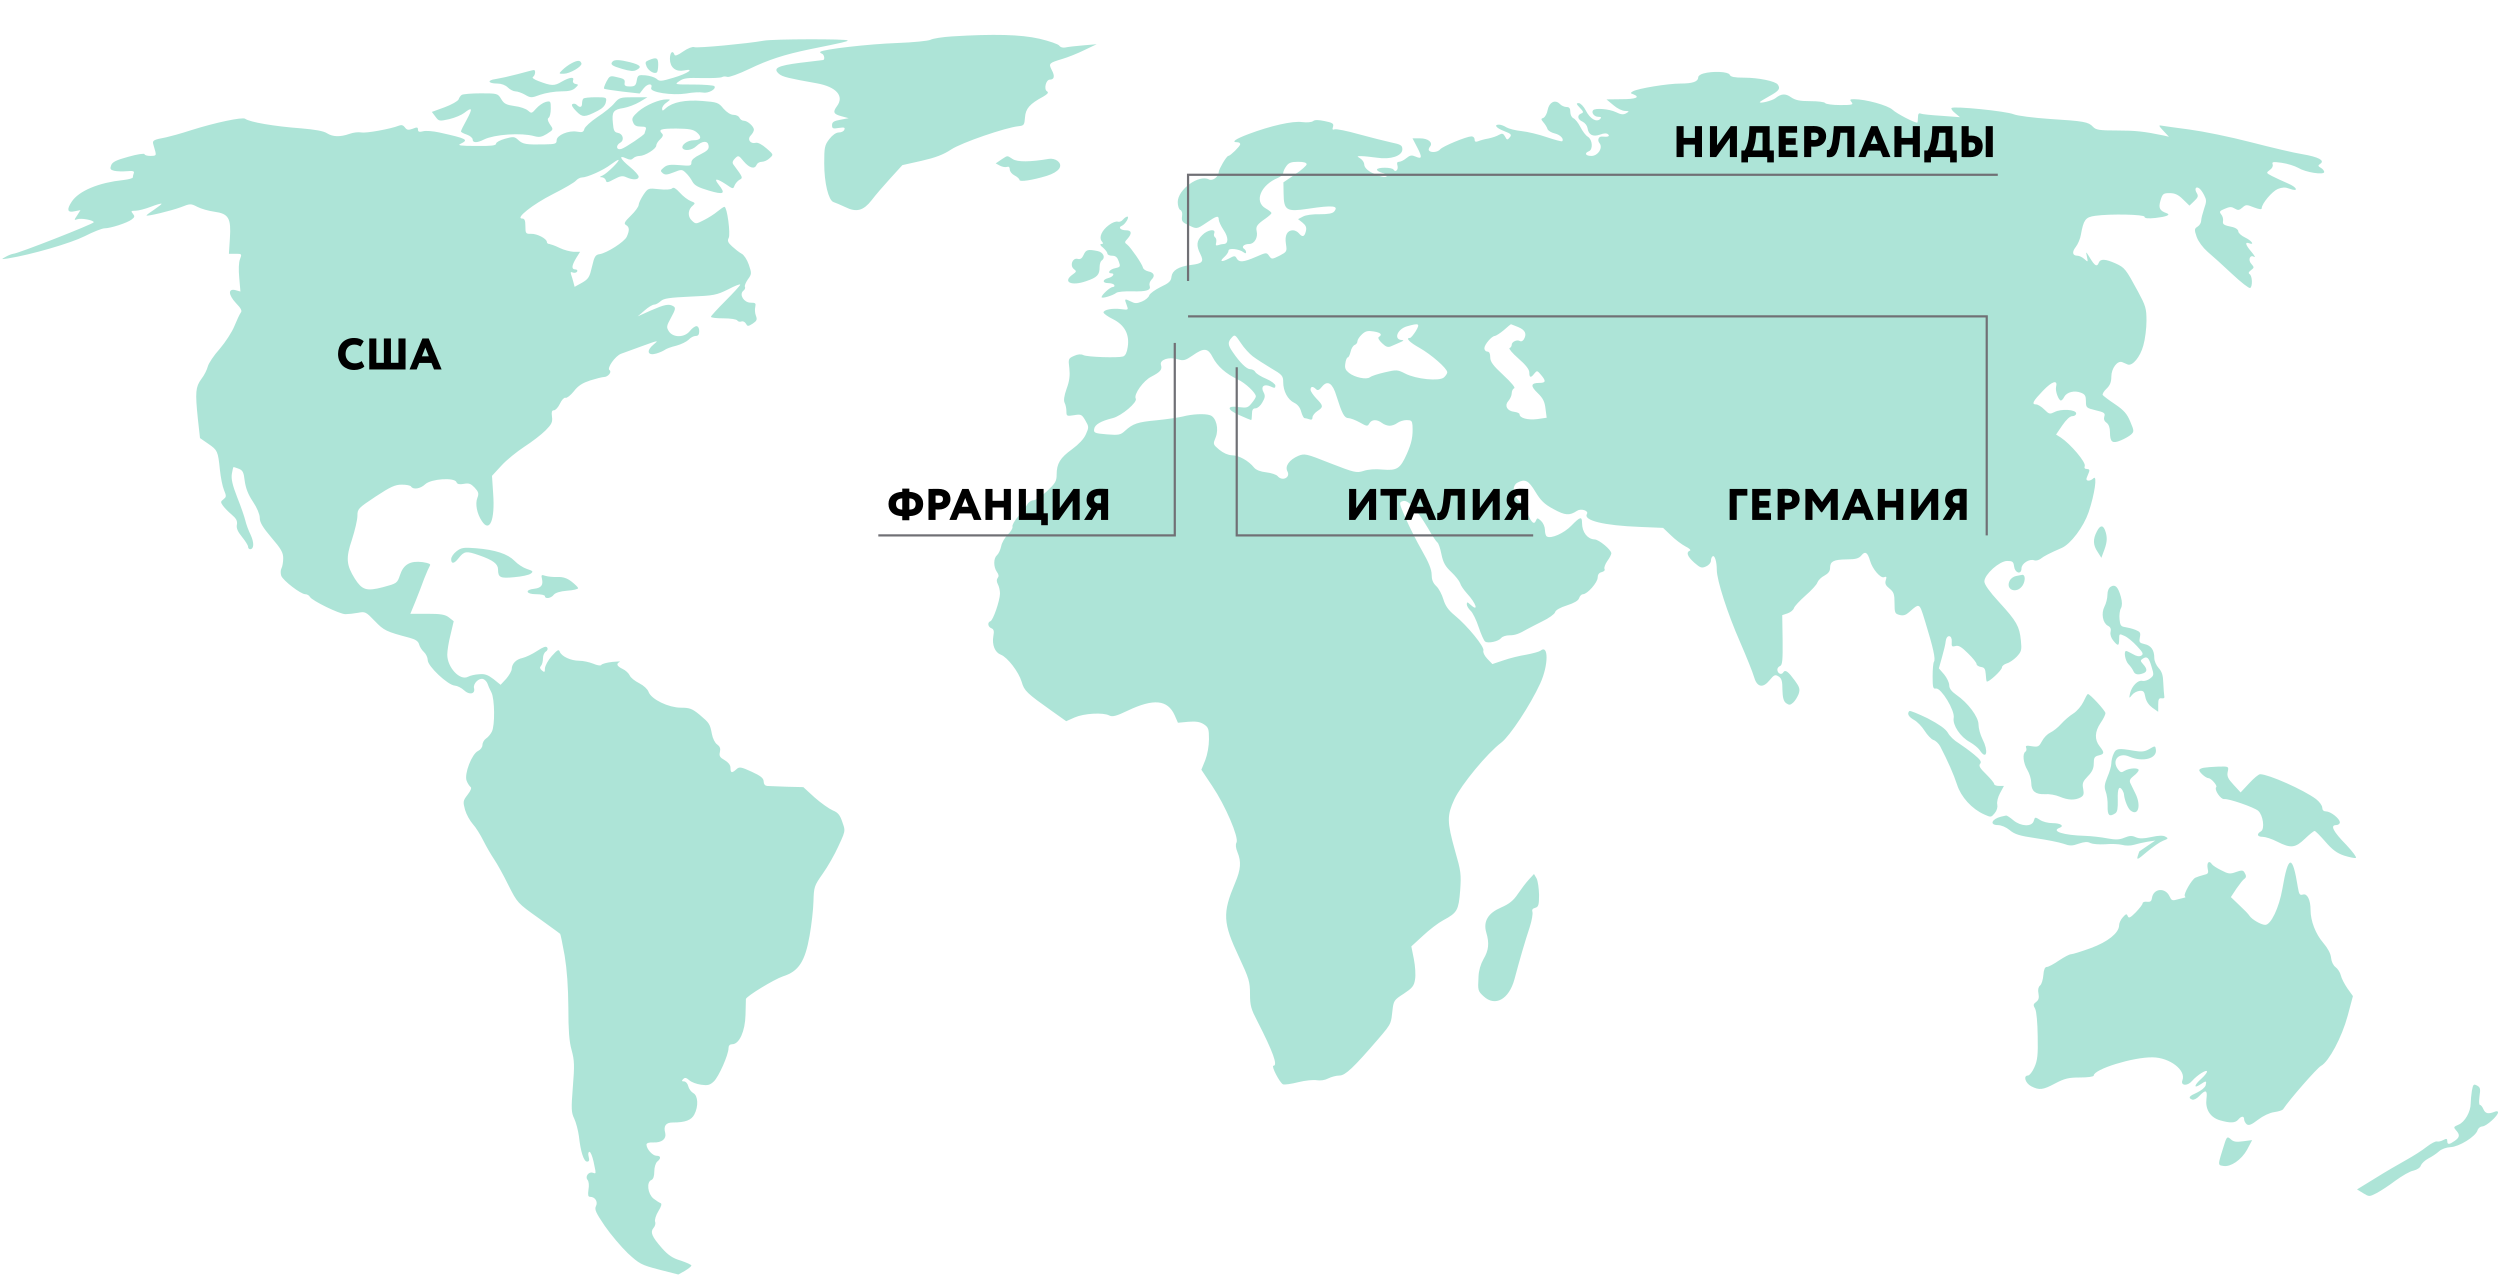 <svg width="1130" height="579" viewBox="0 0 1130 579" fill="none" xmlns="http://www.w3.org/2000/svg">
<path fill-rule="evenodd" clip-rule="evenodd" d="M430.371 16.449C426.045 16.714 421.631 17.422 420.66 17.953C419.689 18.483 412.714 19.191 405.211 19.456C392.763 19.898 371.84 22.286 370.781 23.436C370.516 23.613 370.869 24.055 371.487 24.232C372.635 24.674 372.988 27.15 371.929 27.15C371.542 27.227 367.976 27.644 363.54 28.162L363.539 28.162L361.6 28.388C351.359 29.715 349.152 30.864 352.154 33.429C353.743 34.756 356.391 35.375 369.28 37.674C378.02 39.266 381.728 43.423 378.285 48.021C376.343 50.674 376.696 51.559 380.315 52.532L383.582 53.416L379.874 54.123C376.872 54.654 376.078 55.185 376.078 56.6C376.078 58.103 376.519 58.28 379.079 57.838C381.551 57.484 382.081 57.573 381.639 58.634C381.375 59.341 380.315 59.872 379.168 59.872C377.932 59.872 376.254 61.022 374.842 62.879C372.723 65.62 372.547 66.682 372.547 73.845C372.547 82.689 374.489 90.648 376.784 91.356C377.579 91.621 379.962 92.594 381.993 93.567C387.113 96.131 390.291 95.247 393.999 90.471C395.588 88.349 399.384 83.927 402.386 80.655L407.859 74.641L416.511 72.695C422.779 71.28 426.486 69.865 429.929 67.566C434.608 64.471 454.471 57.661 460.386 57.042C462.858 56.777 463.035 56.511 463.3 53.062C463.564 49.083 465.418 46.96 471.51 43.688C473.629 42.45 474.07 41.831 473.275 41.3C471.686 40.416 472.746 35.994 474.511 35.994C476.542 35.994 476.895 34.402 475.394 31.66C473.893 28.654 474.07 28.477 480.25 26.619C482.633 25.912 487.136 24.143 490.137 22.64L495.699 19.987L489.519 20.517C486.164 20.783 482.457 21.225 481.397 21.49C480.338 21.667 479.19 21.313 478.749 20.606C478.396 19.987 474.335 18.572 469.832 17.51C461.269 15.565 449.263 15.299 430.371 16.449ZM345.18 18.395C337.941 19.721 315.164 21.844 313.84 21.313C313.046 20.959 310.839 21.844 308.808 23.259C306.336 25.028 305.012 25.47 304.835 24.674C304.041 22.463 302.805 23.701 302.805 26.619C302.805 30.511 305.453 32.633 309.25 31.837C314.37 30.776 310.839 33.252 304.482 35.109C298.921 36.79 298.038 36.878 296.802 35.64C295.919 34.933 293.712 34.225 291.77 34.048C288.503 33.783 288.239 33.96 287.797 36.436C287.444 38.647 286.914 39.089 284.707 39.089C282.765 39.089 282.147 38.735 282.324 37.586C282.589 35.905 282.147 35.552 278.351 34.756C275.791 34.137 275.438 34.402 274.114 36.878C273.319 38.47 272.789 39.885 273.054 40.062C273.231 40.327 276.939 40.858 281.264 41.389L289.121 42.273L290.975 39.885C292.829 37.586 295.213 37.586 294.33 39.797C293.624 41.742 303.953 43.246 310.132 42.273C312.957 41.742 316.4 41.565 317.636 41.831C320.196 42.361 324.081 40.15 322.845 38.912C322.403 38.559 318.166 38.205 313.399 38.205C304.835 38.205 304.747 38.205 307.131 36.613C308.985 35.286 310.927 35.109 317.371 35.286C321.785 35.375 325.758 35.198 326.376 34.844C326.906 34.49 327.965 34.49 328.76 34.756C329.466 35.021 333.968 33.429 338.735 31.13C347.387 26.973 354.45 24.674 365.926 22.286C381.287 19.191 383.141 18.748 383.141 18.306C383.141 17.51 349.418 17.599 345.18 18.395ZM292.299 30.157C291.505 28.211 291.593 27.858 293.358 27.15C296.801 25.735 297.508 26.089 297.508 29.184C297.508 30.864 297.243 32.368 296.978 32.633C296.007 33.694 293.27 32.191 292.299 30.157ZM258.399 28.565C256.986 29.273 255.133 30.688 254.161 31.66C253.315 32.508 252.896 32.928 252.983 33.136C253.068 33.341 253.642 33.341 254.779 33.341C257.604 33.341 263.254 29.98 262.813 28.654C262.372 27.15 261.047 27.15 258.399 28.565ZM281.176 31.13C276.585 29.803 275.614 29.096 276.938 27.769C277.733 26.885 280.293 26.973 284.795 28.123C289.474 29.361 290.269 30.245 287.797 31.572C286.384 32.368 284.795 32.191 281.176 31.13ZM233.946 33.517C230.326 34.49 225.824 35.463 224.058 35.728C219.997 36.259 220.527 37.763 224.764 37.763C226.618 37.763 228.472 38.47 229.532 39.531C230.503 40.504 232.092 41.3 232.975 41.3C233.946 41.3 235.888 42.008 237.3 42.803C239.861 44.307 240.214 44.307 244.275 42.803C246.57 42.008 250.807 41.3 253.544 41.3C257.164 41.3 258.929 40.858 260.077 39.708C261.578 38.293 261.578 38.205 260.077 37.939C259.194 37.763 258.753 37.055 259.018 36.347C259.724 34.579 257.517 34.844 253.809 36.967C250.543 38.912 249.307 38.912 243.304 36.613C241.361 35.905 240.302 35.109 240.92 34.756C241.979 34.048 242.244 31.572 241.273 31.66C240.854 31.66 237.882 32.459 234.48 33.374L233.946 33.517ZM767.605 34.933C767.605 34.313 768.576 33.606 769.812 33.252C774.138 32.014 781.289 32.368 781.818 33.783C782.26 34.756 783.849 35.109 788.439 35.109C794.796 35.109 802.476 36.701 803.536 38.205C804.86 40.062 804.153 41.035 799.828 43.423C797.444 44.749 795.414 45.987 795.414 46.164C795.414 46.96 801.152 45.457 802.476 44.395C805.125 42.273 807.067 42.184 809.539 43.953C811.481 45.28 813.423 45.722 818.19 45.722C821.633 45.722 824.723 46.076 824.988 46.606C825.253 47.048 828.343 47.491 831.786 47.491C837.171 47.491 837.877 47.314 836.906 46.164C835.935 45.014 836.2 44.838 838.053 44.838C843.262 44.838 853.238 47.579 855.445 49.613C857.211 51.294 865.156 55.45 866.568 55.45C866.745 55.45 866.921 54.389 866.921 53.151C866.921 51.47 867.275 50.94 868.246 51.382C868.952 51.647 873.189 52.09 877.692 52.355L885.902 52.974L883.695 51.117C882.459 50.144 881.753 49.083 882.106 48.817C883.077 47.844 906.736 50.232 910.179 51.647C911.945 52.355 918.919 53.239 926.511 53.77C941.961 54.743 943.991 55.096 946.021 57.307C947.346 58.722 948.846 58.988 957.057 58.988C965.443 58.988 969.151 59.43 978.156 61.287L980.363 61.818L977.803 59.076C975.772 56.953 975.596 56.511 976.92 56.777C977.891 56.953 983.541 57.749 989.632 58.545C995.724 59.341 1008.26 61.906 1017.44 64.294C1026.71 66.682 1037.13 69.158 1040.66 69.689C1047.9 70.927 1050.99 72.519 1048.78 74.022C1047.63 74.818 1047.63 75.083 1049.05 75.879C1049.84 76.321 1050.55 77.206 1050.55 77.736C1050.55 79.24 1042.07 77.913 1038.81 75.879C1037.22 74.995 1033.86 73.933 1031.3 73.58C1027.42 73.049 1026.8 73.138 1027.24 74.287C1027.51 75.083 1026.98 76.144 1025.92 76.852C1024.24 78.09 1024.24 78.178 1026.98 79.594C1028.56 80.389 1031.74 81.893 1034.04 82.866C1038.54 84.723 1039.16 86.934 1034.74 85.254C1032.89 84.546 1031.57 84.635 1029.54 85.43C1026.98 86.492 1022.3 92.063 1022.3 94.097C1022.3 94.805 1021.15 94.628 1018.77 93.743C1015.5 92.417 1015.15 92.417 1013.56 93.832C1012.14 95.07 1011.61 95.159 1010.11 94.274C1008.7 93.39 1007.82 93.39 1005.61 94.363C1003.23 95.335 1003.05 95.689 1003.93 96.839C1004.55 97.546 1004.99 98.873 1004.82 99.846C1004.55 101.438 1004.99 101.791 1009.32 102.676C1010.64 103.029 1011.7 103.825 1011.7 104.533C1011.7 105.329 1013.12 106.567 1014.79 107.363C1017.79 108.778 1019.29 110.989 1016.56 109.928C1014.53 109.22 1014.97 110.724 1017.71 113.907C1019.03 115.499 1019.56 116.472 1018.85 116.118C1017 114.88 1015.94 117.533 1017.62 119.302C1018.94 120.805 1018.94 120.982 1017.44 122.132C1016.38 122.928 1016.12 123.459 1016.82 123.901C1018.06 124.697 1018.24 129.384 1017.09 130.18C1016.56 130.445 1012.94 127.615 1008.88 123.812C1004.82 120.009 999.873 115.499 997.843 113.819C995.635 111.873 993.693 109.22 992.899 107.098C991.751 103.737 991.839 103.383 993.34 102.41C994.223 101.88 994.929 100.642 994.929 99.757C994.929 98.873 995.547 96.485 996.253 94.363C997.401 91.09 997.401 90.383 996.253 88.172C995.547 86.757 994.488 85.342 993.958 85.077C992.457 84.104 991.839 85.43 992.899 87.199C993.782 88.614 993.517 89.233 991.751 90.913L989.632 92.948L986.719 90.118C984.6 87.995 983.011 87.288 980.716 87.288C977.891 87.288 977.45 87.553 976.567 90.56C975.507 94.009 976.125 95.247 979.392 96.397C981.334 97.104 979.127 97.989 974.271 98.519C970.828 98.873 969.328 98.696 969.328 97.989C969.328 96.927 954.055 96.573 946.993 97.546C942.578 98.165 941.784 99.315 940.548 106.125C940.283 107.894 939.224 110.37 938.253 111.608C936.399 113.996 936.752 115.588 939.047 115.588C939.842 115.588 941.254 116.295 942.137 117.091C943.814 118.594 943.814 118.506 943.285 116.03C943.044 114.862 942.912 114.226 943.024 114.18C943.158 114.125 943.639 114.914 944.697 116.647L944.697 116.649C946.904 120.275 947.875 120.805 948.67 118.683C949.376 116.914 951.583 117.003 956.174 119.037C960.411 120.982 960.764 121.424 966.414 131.86C969.857 138.228 970.211 139.466 970.211 145.037C970.211 148.398 969.593 153.35 968.798 156.092C967.385 161.398 963.854 165.555 961.736 164.759C961.382 164.626 960.941 164.427 960.499 164.228L960.498 164.228C960.057 164.029 959.616 163.83 959.264 163.698C957.057 162.813 954.32 166.528 954.32 170.242C954.32 172.718 953.702 174.222 952.113 175.725C950.965 176.786 950.171 178.113 950.436 178.555C950.7 178.909 953.172 180.854 955.997 182.712C960.058 185.453 961.471 187.134 962.883 190.583C964.649 194.739 964.649 195.093 963.236 196.419C962.442 197.127 960.323 198.365 958.557 199.073C954.761 200.664 953.702 199.868 953.702 195.27C953.702 193.413 953.172 191.821 952.201 191.113C951.142 190.406 950.789 189.433 951.142 188.283C951.671 186.78 951.142 186.338 947.257 185.453C943.02 184.392 942.843 184.304 942.843 181.385C942.843 178.909 942.402 178.201 940.548 177.494C937.635 176.344 934.192 177.229 933.044 179.351C932.603 180.324 931.896 181.031 931.543 181.031C930.484 181.031 928.895 176.698 929.336 174.929C930.219 171.48 927.659 172.188 923.421 176.609C918.831 181.385 918.125 182.8 920.332 182.8C921.126 182.8 922.803 183.861 924.039 185.099C926.158 187.222 926.511 187.31 928.63 186.249C931.632 184.657 938.429 185.099 938.429 186.868C938.429 187.576 937.635 188.106 936.664 188.106C935.604 188.106 933.927 189.698 932.161 192.263L929.336 196.419L931.455 197.746C935.869 200.664 942.932 208.978 942.314 210.658C941.961 211.542 942.314 211.984 943.285 211.984C944.256 211.984 944.609 212.427 944.256 213.311C944.123 213.665 943.925 214.151 943.727 214.637L943.638 214.853L943.565 215.033C943.511 215.166 943.458 215.296 943.409 215.42C943.361 215.539 943.316 215.653 943.275 215.76C943.247 215.832 943.22 215.9 943.196 215.964C942.49 217.556 944.697 217.733 946.286 216.141C948.052 214.549 946.816 223.304 944.079 231.441C941.784 238.162 935.957 245.944 931.808 247.713C926.864 249.836 923.686 251.428 922.362 252.577C921.479 253.196 920.243 253.55 919.537 253.285C917.33 252.4 913.711 254.7 913.711 256.911C913.711 259.918 910.709 259.122 910.356 255.938C910.091 253.904 909.65 253.55 907.266 253.55C903.735 253.55 896.937 259.652 896.937 262.836C896.937 264.163 899.232 267.435 903.558 272.122C911.503 280.789 912.828 283.088 913.446 289.544C913.887 293.878 913.711 294.497 911.503 296.884C910.179 298.211 908.149 299.626 907.001 299.891C905.854 300.245 904.882 301.041 904.882 301.66C904.882 302.987 898.703 308.647 897.996 308.028C897.82 307.762 897.643 306.347 897.555 304.667C897.378 302.368 896.937 301.66 895.436 301.483C894.289 301.306 893.406 300.687 893.406 300.157C893.406 299.538 891.64 297.327 889.521 295.293C886.608 292.374 885.196 291.578 883.871 292.02C882.282 292.463 882.018 292.197 882.194 290.075C882.459 286.891 879.811 286.626 879.457 289.809C879.369 291.048 878.575 294.32 877.78 297.061L876.368 302.102L878.751 304.844C879.987 306.347 881.046 308.558 881.046 309.708C881.046 311.211 882.106 312.538 884.225 314.041C889.521 317.667 894.289 324.035 894.289 327.484C894.289 329.164 895.083 332.083 896.054 334.028C898.968 339.688 897.908 343.845 894.818 339.069C894.112 338.008 892.082 336.416 890.404 335.443C886.078 333.144 882.459 327.661 883.077 324.477C883.695 321.205 877.427 310.858 875.043 311.211C873.719 311.477 873.543 310.681 873.543 305.728C873.543 302.544 873.807 299.538 874.161 299.095C874.955 297.946 873.807 292.816 870.364 281.585C870.211 281.086 870.067 280.614 869.93 280.168C868.645 275.965 868.073 274.094 867.118 273.872C866.353 273.694 865.341 274.575 863.518 276.162C863.283 276.366 863.035 276.582 862.772 276.809C861.448 278.047 860.124 278.401 858.623 277.959C856.504 277.428 856.328 276.986 856.328 272.653C856.328 268.496 855.975 267.612 854.032 266.02C852.355 264.693 851.914 263.809 852.355 262.305C852.885 260.714 852.708 260.448 851.561 260.89C850.06 261.509 846.352 257.264 845.293 253.55C844.145 249.659 843.086 248.951 841.408 250.985C840.26 252.4 838.848 252.843 834.699 252.843C828.696 252.931 827.195 253.727 827.195 256.734C827.195 258.149 826.4 259.21 824.635 260.183C823.222 260.89 821.81 262.305 821.457 263.278C821.192 264.251 818.72 266.904 816.071 269.204C813.511 271.503 811.128 273.979 810.863 274.864C810.598 275.748 809.274 276.809 807.95 277.251L805.566 278.047L805.743 289.279C805.831 298.299 805.654 300.599 804.595 301.041C803.889 301.306 803.359 302.014 803.359 302.633C803.359 304.402 805.213 305.286 806.007 303.959C806.89 302.456 808.214 303.429 811.304 307.674C813.423 310.592 813.688 311.477 812.982 313.688C812.452 315.014 811.393 316.783 810.51 317.579C809.186 318.728 808.744 318.817 807.332 317.844C806.184 316.96 805.743 315.368 805.654 311.742C805.654 307.851 805.301 306.613 803.889 305.728C802.388 304.755 801.858 305.021 799.828 307.497C796.738 311.3 794.089 310.592 792.765 305.817C792.235 303.871 789.411 296.884 786.497 290.163C780.847 277.34 775.992 262.217 775.992 257.618C775.992 253.815 775.021 250.809 774.138 251.428C773.696 251.693 773.343 252.577 773.343 253.462C773.343 254.346 772.372 255.496 771.136 256.026C769.194 256.911 768.576 256.734 765.839 254.346C762.661 251.516 761.955 249.57 763.897 248.863C764.427 248.686 763.544 247.802 761.867 247.006C760.189 246.121 757.188 243.91 755.246 241.965L751.714 238.604L741.121 238.162C724.965 237.543 715.519 235.244 717.285 232.325C718.256 230.822 714.548 229.672 712.782 230.91C709.428 233.121 707.485 233.033 702.189 230.114C698.039 227.903 696.362 226.223 693.978 222.243C690.889 217.114 689.3 216.318 685.857 218.175C683.385 219.59 683.65 223.57 686.475 226.223C687.799 227.373 689.476 230.026 690.359 231.971C692.213 236.305 693.449 237.366 694.243 235.332C694.773 234.005 694.95 234.005 696.539 235.42C697.51 236.305 698.304 238.162 698.304 239.489C698.304 240.815 698.657 242.23 699.187 242.495C701.041 243.645 706.868 241.08 710.222 237.631C714.283 233.475 715.078 233.298 715.078 236.393C715.078 240.55 717.55 243.734 720.816 243.822C722.758 243.91 728.32 248.509 728.32 250.101C728.32 250.632 727.525 252.224 726.466 253.639C725.495 255.054 724.965 256.645 725.23 257.176C725.583 257.707 725.053 258.326 723.994 258.591C722.758 258.856 722.14 259.741 722.14 261.067C722.14 263.278 717.461 268.584 715.519 268.584C714.813 268.584 714.107 269.38 713.753 270.353C713.4 271.503 711.546 272.564 708.28 273.625C705.19 274.598 703.16 275.748 702.895 276.721C702.718 277.517 700.07 279.462 697.068 280.877C695.939 281.46 694.783 282.043 693.75 282.564C692.117 283.387 690.791 284.056 690.359 284.326C686.563 286.537 684.797 287.156 682.325 287.156C680.736 287.156 679.059 287.687 678.529 288.394C677.382 289.898 672.614 290.959 671.29 289.986C670.76 289.633 669.436 286.714 668.377 283.53C667.318 280.258 665.64 276.898 664.757 276.102C663.786 275.217 662.992 273.891 662.992 273.183C662.992 272.034 663.257 272.034 664.581 273.272C668.553 276.898 667.318 272.829 662.992 268.142C661.668 266.639 660.255 264.693 659.99 263.632C659.637 262.571 657.871 260.36 656.018 258.591C653.281 256.026 652.31 254.346 651.515 250.455C650.985 247.802 650.191 245.414 649.661 245.149C649.22 244.883 647.278 241.965 645.424 238.693C640.127 229.849 636.419 225.781 634.124 226.488C632.27 227.107 632.27 227.196 635.36 234.271C637.037 238.162 640.392 244.795 642.775 248.951C645.777 254.169 647.101 257.441 647.101 259.741C647.101 262.04 647.719 263.544 649.22 264.959C650.368 266.02 651.78 268.761 652.398 270.884C653.281 273.802 654.605 275.748 657.518 278.136C663.345 282.911 671.114 292.463 670.496 294.054C670.231 294.85 670.937 296.354 672.261 297.769L674.557 300.157L679.589 298.476C682.325 297.504 687.004 296.354 689.918 295.912C692.743 295.381 695.656 294.585 696.274 294.143C699.982 290.959 699.982 300.599 696.185 308.912C691.683 318.729 682.414 332.79 678.529 335.708C672.261 340.396 660.52 354.634 657.43 361.178C653.987 368.607 653.987 371.349 657.695 384.614C660.343 393.723 660.52 395.227 659.99 402.567C659.284 411.499 658.666 412.561 652.398 415.921C650.191 417.071 646.042 420.255 643.217 422.908L637.92 427.772L639.068 433.52C639.685 436.616 639.95 440.772 639.597 442.718C639.156 445.636 638.361 446.609 634.477 449.174C630.063 452.004 629.886 452.269 629.357 457.045V457.045C629.107 459.402 628.958 460.808 628.486 462.094C627.788 463.992 626.385 465.632 622.912 469.691L622.912 469.691C611.789 482.603 608.081 486.141 605.432 486.141C604.02 486.141 601.725 486.76 600.312 487.467C598.811 488.263 596.781 488.528 595.192 488.263C593.691 487.998 589.983 488.352 586.805 489.148C583.715 489.943 580.537 490.386 579.919 490.12C578.418 489.413 574.446 481.719 575.593 481.719C577.712 481.719 575.328 475.263 568.354 461.643C565.441 456.072 565 454.48 565 449.262C565 443.779 564.558 442.276 560.056 432.636C552.728 417.071 552.464 412.826 558.29 399.03C560.85 393.016 561.115 389.478 559.35 385.233C558.555 383.288 558.378 381.696 558.908 380.812C560.056 378.601 553.876 364.097 547.961 355.342L543.018 347.913L544.783 343.579C545.754 341.103 546.461 337.123 546.461 334.117C546.461 329.518 546.196 328.722 544.165 327.395C542.4 326.246 540.546 325.98 537.103 326.246L532.424 326.688L530.923 323.239C527.745 316.252 521.477 315.633 509.736 321.205C504.615 323.681 502.761 324.123 501.437 323.416C498.7 321.912 489.872 322.443 485.723 324.3L481.927 325.98L475.571 321.47C464.094 313.334 462.946 312.273 461.799 308.204C460.475 303.694 455.354 297.061 452.353 295.912C449.704 294.939 448.292 291.401 448.998 287.51C449.439 285.211 449.175 284.415 448.115 283.973C446.526 283.354 446.173 281.319 447.674 280.789C448.91 280.347 451.911 271.591 452 268.319C452 266.904 451.558 265.047 451.028 264.074C450.41 262.836 450.41 261.952 450.94 261.244C451.558 260.537 451.47 259.652 450.587 258.503C448.998 256.203 448.998 252.312 450.675 250.897C451.382 250.278 452.176 248.509 452.529 246.917C452.794 245.325 454.207 242.938 455.531 241.611C456.943 240.284 457.826 238.693 457.65 238.074C457.385 237.454 458.532 235.332 460.21 233.475C461.887 231.618 463.653 229.23 464.271 228.08C464.8 227.019 466.125 226.134 467.096 226.134C468.067 226.134 470.803 224.277 473.187 222.066C476.983 218.529 477.601 217.468 477.601 214.549C477.601 209.508 479.19 206.944 484.575 203.052C487.577 200.841 489.961 198.365 490.843 196.243C492.256 193.147 492.168 192.794 490.578 190.052C488.989 187.31 488.636 187.134 485.458 187.664C482.192 188.195 482.015 188.106 482.015 185.895C482.015 184.657 481.662 182.889 481.221 182.093C480.691 181.031 480.956 178.997 482.103 175.725C483.428 172.188 483.693 169.623 483.339 166.439C482.81 162.194 482.898 162.017 485.458 160.868C487.135 160.072 488.636 159.983 489.696 160.514C491.461 161.398 505.321 161.84 507.617 161.133C508.676 160.779 509.382 159.364 509.736 156.799C510.618 151.139 508.323 146.894 503.026 144.241C500.643 143.092 498.789 141.677 498.789 141.234C498.789 139.996 502.85 139.2 506.734 139.731C510.089 140.173 510.089 140.085 509.294 137.962C508.146 134.955 508.235 134.867 510.971 136.194C513.002 137.255 513.796 137.255 516.18 136.282C517.681 135.663 519.182 134.425 519.446 133.54C519.711 132.656 522.095 130.976 524.567 129.738C528.363 127.969 529.334 127.084 529.51 125.05C529.864 122.22 532.689 120.452 538.427 119.744C543.547 119.125 544.253 118.241 542.576 114.88C540.634 111.077 540.81 108.778 543.371 106.302C545.754 103.825 549.639 103.206 548.844 105.417C548.491 106.125 548.756 106.921 549.197 107.274C549.727 107.54 549.903 108.601 549.727 109.574C549.374 110.812 549.55 111.166 550.61 110.812C551.316 110.547 552.464 110.281 553.082 110.281C555.289 110.281 555.377 107.363 553.082 104.002C551.846 102.145 550.875 100.023 550.875 99.227C550.875 97.281 549.903 97.546 545.489 100.553L545.317 100.67L545.316 100.67C542.938 102.274 541.852 103.007 540.742 103.042C539.808 103.072 538.859 102.606 537.109 101.749L537.014 101.703C534.366 100.465 534.013 99.934 534.278 97.812C534.543 96.308 534.189 95.159 533.483 94.893C532.865 94.628 532.336 93.036 532.336 91.356C532.336 85.607 541.958 78.709 546.461 81.097C548.05 81.981 550.875 79.859 550.875 77.736C550.875 76.498 554.406 70.484 555.2 70.484C556.083 70.484 560.586 66.063 560.586 65.178C560.586 64.648 559.968 64.294 559.261 64.294C556.348 64.294 558.29 62.879 564.382 60.58C574.269 56.865 584.333 54.566 588.571 55.185C590.778 55.45 592.808 55.273 593.514 54.743C594.221 54.123 595.898 54.123 598.811 54.743C602.343 55.45 602.961 55.892 602.519 57.307C602.078 58.545 602.343 58.811 603.225 58.457C604.02 58.192 608.875 59.164 614.172 60.668C619.381 62.083 626.002 63.763 628.827 64.382C633.153 65.267 633.859 65.709 633.859 67.478C633.859 70.484 628.562 72.253 622.382 71.28C619.734 70.927 616.556 70.573 615.32 70.573C614.242 70.573 613.713 70.573 613.673 70.712C613.635 70.847 614.054 71.112 614.878 71.634C615.85 72.253 616.644 73.491 616.644 74.376C616.644 75.437 617.792 76.763 619.293 77.648C622.735 79.682 626.796 80.655 626.796 79.505C626.796 79.063 625.825 78.355 624.589 78.09C623.353 77.736 622.382 77.117 622.382 76.675C622.382 75.525 629.18 75.525 629.886 76.675C630.769 78.178 632.182 76.675 631.652 74.818C631.299 73.668 631.475 73.138 632.358 73.138C633.064 73.138 634.565 72.43 635.713 71.457C637.302 70.131 638.185 70.042 639.774 70.75C642.775 72.076 642.952 71.192 640.568 66.593L638.45 62.525H641.804C645.6 62.525 647.896 64.471 646.307 66.328C645.777 67.035 645.6 67.831 645.953 68.097C646.925 69.158 649.926 68.804 650.985 67.478C652.045 66.151 662.903 61.641 665.11 61.641C665.905 61.641 666.523 62.26 666.523 63.056C666.523 64.028 666.964 64.294 668.112 63.852C668.907 63.498 671.025 62.879 672.703 62.614C674.468 62.26 676.587 61.552 677.558 60.933C678.971 60.137 679.5 60.314 680.295 61.729C681.089 63.321 681.354 63.41 682.414 62.083C683.385 60.933 683.12 60.491 679.853 59.253C676.234 57.838 675.086 56.334 677.558 56.334C678.353 56.334 679.853 56.865 680.913 57.573C681.972 58.192 685.062 58.988 687.711 59.253C690.359 59.518 695.568 60.756 699.099 61.995C702.718 63.233 705.896 64.028 706.073 63.852C707.132 62.879 705.19 60.845 702.718 60.314C701.218 59.96 699.717 59.076 699.452 58.28C699.187 57.396 698.304 56.069 697.598 55.273C696.45 53.858 696.45 53.681 697.686 53.239C698.393 52.885 699.275 51.294 699.54 49.702C700.246 46.164 702.895 44.838 705.014 46.96C705.72 47.756 707.132 48.375 708.103 48.375C709.339 48.375 709.781 48.994 709.781 50.586C709.781 51.824 710.399 53.062 711.105 53.416C711.9 53.681 713.312 55.45 714.283 57.307C715.254 59.253 716.755 61.287 717.726 61.818C719.845 63.144 720.11 67.654 718.168 68.362C715.961 69.246 716.667 70.484 719.315 70.484C722.317 70.484 724.7 66.77 722.935 64.648C721.875 63.321 722.582 61.552 724.171 61.729C726.643 61.995 727.79 61.641 726.907 60.756C726.289 60.137 725.053 60.137 723.2 60.845C719.933 61.995 717.991 60.933 717.55 57.838C717.373 56.777 716.402 55.538 715.343 55.008C713.047 54.035 712.694 52.09 714.725 51.294C715.872 50.851 715.784 50.498 714.107 48.729C712.429 46.96 712.341 46.606 713.577 46.606C714.371 46.606 715.872 48.11 716.843 50.055C718.697 53.681 721.61 55.45 723.288 53.77C723.994 53.062 723.729 52.797 722.405 52.797C720.551 52.797 719.139 50.851 720.11 49.79C721.169 48.729 727.437 49.26 730.35 50.675C732.646 51.824 733.793 51.913 735.029 51.205C736.53 50.321 736.53 50.232 734.5 50.144C733.264 50.144 730.88 48.994 729.203 47.491L726.113 44.926L732.999 44.838C739.443 44.838 741.562 43.953 738.296 42.627C736.883 42.184 736.883 42.008 738.031 41.3C740.326 39.974 753.921 37.763 759.571 37.763C765.133 37.763 767.605 36.878 767.605 34.933ZM585.304 78.886C588.218 76.94 590.601 74.818 590.601 74.287C590.601 73.491 589.277 73.138 586.717 73.138C583.627 73.138 582.479 73.58 581.42 75.083C580.625 76.144 580.007 77.559 580.007 78.178C580.007 78.886 578.948 79.859 577.624 80.389C569.767 83.662 566.765 91.179 572.062 94.186C573.475 94.982 574.711 95.954 574.711 96.308C574.711 96.662 573.386 97.812 571.885 98.873C568.178 101.438 567.56 102.41 568.001 104.444C568.707 107.274 567.03 110.281 564.646 110.281C562.263 110.281 560.939 111.608 562.351 112.492C562.793 112.758 563.234 113.465 563.234 113.996C563.234 114.615 562.881 114.615 562.175 114.084C560.144 112.492 555.289 111.962 555.289 113.288C555.289 113.907 554.494 115.145 553.523 116.03C551.051 118.241 551.934 118.683 555.377 116.914C557.937 115.499 558.29 115.499 558.996 116.826C560.056 118.683 561.91 118.594 567.648 116.118L567.722 116.086C572.329 114.083 572.51 114.005 573.651 115.676C574.799 117.268 574.887 117.268 578.33 115.588C581.685 113.819 581.773 113.642 581.243 110.281C580.625 106.39 581.773 104.091 584.421 104.091C585.304 104.091 586.452 104.71 587.07 105.417C588.659 107.363 589.63 107.098 590.248 104.533C590.689 102.853 590.248 101.88 588.747 100.642L586.717 99.05L588.924 97.9C590.071 97.193 593.514 96.75 596.516 96.839C600.312 96.839 602.343 96.485 603.049 95.601C605.256 92.948 602.519 92.682 591.219 94.363C581.42 95.866 580.272 95.07 580.184 87.465L580.096 82.424L585.304 78.886ZM637.302 152.731C637.743 152.731 638.891 151.316 639.95 149.636C641.981 146.187 641.451 145.922 635.889 147.514C631.475 148.84 629.798 153.527 633.682 153.704C634.653 153.704 634.477 154.058 632.976 154.677C632.446 154.904 631.819 155.18 631.193 155.457C630.357 155.825 629.521 156.193 628.915 156.446C627.414 157.153 626.532 156.888 624.678 155.119C623.265 153.793 622.647 152.643 623.265 152.289C624.943 151.228 624.148 150.344 620.882 149.813C618.233 149.371 617.174 149.636 615.585 151.139C614.437 152.201 613.554 153.616 613.554 154.235C613.554 154.942 613.025 155.65 612.318 155.915C611.612 156.18 610.729 157.595 610.464 159.01C610.111 160.425 609.582 161.575 609.14 161.575C608.787 161.575 608.257 162.813 608.081 164.317C607.728 166.351 608.169 167.324 609.758 168.562C612.318 170.596 617.703 171.745 619.204 170.507C619.822 169.977 622.824 169.004 625.914 168.296C631.211 167.058 631.652 167.058 635.095 168.827C640.039 171.392 650.544 172.453 652.663 170.596C653.457 169.888 654.164 168.827 654.164 168.296C654.164 166.528 646.925 160.249 641.628 157.242C637.037 154.677 635.183 152.731 637.302 152.731ZM688.682 153.527C690.271 151.051 689.476 149.194 686.298 147.867C686.035 147.762 685.778 147.658 685.53 147.559L684.934 147.318L684.932 147.317C683.817 146.867 683.007 146.541 682.943 146.541C682.855 146.541 681.443 147.69 679.765 149.194C678.088 150.609 676.234 151.759 675.704 151.847C674.292 151.847 670.937 155.738 670.937 157.419C670.937 158.214 671.555 158.922 672.261 158.922C673.144 158.922 673.586 159.806 673.586 161.487C673.586 163.521 674.821 165.201 679.589 169.623C683.032 172.807 685.062 175.283 684.444 175.46C683.826 175.725 683.296 176.698 683.296 177.759C683.296 178.732 682.59 180.324 681.796 181.208C679.853 183.331 681.178 185.807 684.532 186.161C685.768 186.338 686.828 186.78 686.828 187.222C686.828 188.991 690.624 189.964 694.861 189.433L699.099 188.814L698.569 184.746C698.216 181.562 697.421 179.97 695.038 177.671C691.683 174.487 691.86 173.072 695.744 173.072C698.746 173.072 698.922 172.276 696.539 169.446C694.861 167.412 694.685 167.412 693.537 168.827C691.948 170.949 691.242 170.773 691.242 168.385C691.242 166.97 689.653 164.936 686.298 162.017C683.561 159.629 681.796 157.507 682.325 157.33C682.855 157.153 683.296 156.446 683.296 155.827C683.296 154.5 685.68 153.35 687.004 154.146C687.534 154.5 688.24 154.146 688.682 153.527ZM574.534 166.439C571.444 164.582 567.736 162.194 566.235 161.044C564.735 159.895 562.263 157.242 560.85 155.031C558.29 151.228 558.114 151.051 556.701 152.643C554.847 154.677 554.935 155.915 557.231 159.187C560.409 163.874 563.499 166.881 565.088 166.881C565.971 166.881 567.03 167.412 567.383 168.119C567.736 168.827 569.943 170.242 572.327 171.215C574.622 172.188 576.476 173.603 576.476 174.31C576.476 175.46 576.123 175.548 574.269 174.664C571.268 173.337 569.678 174.752 571.179 177.405C571.974 178.909 571.797 179.793 570.561 181.916C569.767 183.419 568.354 184.569 567.471 184.569C566.324 184.569 565.882 185.276 565.882 187.222C565.882 188.637 565.706 189.875 565.529 189.875C565.353 189.875 562.969 188.902 560.232 187.664C554.318 185.099 554.318 183.154 560.232 184.038C563.587 184.48 564.205 184.215 565.794 182.181C566.853 180.943 567.648 179.616 567.648 179.174C567.648 177.582 562.969 173.16 559.438 171.48C554.141 169.004 550.257 165.555 548.138 161.487C546.019 157.242 544.165 157.065 539.045 160.691C535.69 162.99 534.896 163.167 532.247 162.371C528.363 161.133 524.037 162.636 524.743 164.936C525.45 167.058 524.478 168.119 520.418 170.242C516.798 172.011 512.296 178.378 513.355 180.147C514.326 181.739 506.91 188.018 502.938 188.991C497.553 190.317 494.816 191.909 494.551 193.943C494.286 195.624 494.816 195.889 500.289 196.331C505.675 196.773 506.469 196.596 508.5 194.739C512.119 191.467 514.15 190.759 522.801 189.964C527.303 189.521 532.6 188.725 534.543 188.283C538.868 187.134 544.518 186.868 546.902 187.664C549.727 188.549 551.051 193.943 549.462 197.746C548.226 200.753 548.226 200.841 551.051 203.229C552.993 204.821 555.024 205.705 556.878 205.794C559.968 205.794 564.382 208.27 566.853 211.365C567.736 212.427 569.767 213.223 572.327 213.488C574.622 213.753 576.918 214.549 577.447 215.168C579.566 217.733 583.362 215.876 581.95 213.134C580.625 210.746 582.744 207.828 586.805 206.059C589.718 204.909 590.248 204.998 601.371 209.42C612.318 213.665 613.113 213.842 616.291 212.869C618.321 212.161 621.764 211.896 624.943 212.25C631.475 212.78 632.888 211.896 635.889 205.175C638.096 200.134 638.714 197.215 638.45 192.263C638.273 190.229 637.92 189.875 635.801 189.875C634.389 189.875 632.535 190.494 631.564 191.202C630.681 191.909 629.092 192.44 628.121 192.44C627.15 192.44 625.56 191.909 624.678 191.202C622.382 189.433 619.999 189.521 618.939 191.379C618.145 192.794 617.88 192.794 614.614 190.936C612.671 189.875 610.376 188.991 609.493 188.991C607.639 188.991 606.58 186.957 604.108 179.086C602.343 173.072 600.047 171.657 597.487 174.841C596.251 176.433 595.545 176.609 594.839 175.902C593.426 174.487 592.367 174.575 592.367 176.167C592.367 176.875 593.603 178.644 595.015 180.147C598.193 183.419 598.282 183.95 595.457 185.807C594.221 186.603 593.25 187.929 593.25 188.637C593.25 189.61 592.808 189.875 591.837 189.521C591.043 189.256 590.071 188.991 589.63 188.991C589.277 188.991 588.571 187.664 588.129 186.072C587.688 184.304 586.54 182.8 585.039 182.093C582.038 180.678 580.007 176.786 580.007 172.718C580.007 169.888 579.566 169.358 574.534 166.439ZM208.696 42.892C208.167 43.246 207.549 44.13 207.284 44.926C206.931 45.722 204.106 47.314 201.016 48.464L195.189 50.586L196.867 52.797C198.368 54.831 198.632 54.831 203.046 53.858C205.607 53.239 208.608 52.001 209.844 51.028C213.464 48.198 213.729 48.906 210.992 54.035C209.491 56.688 208.343 59.076 208.343 59.43C208.343 59.695 209.579 60.403 210.992 60.845C212.493 61.375 213.64 62.348 213.64 63.056C213.64 64.647 215.671 64.647 218.761 63.056C223.439 60.756 235.534 59.872 241.537 61.552C243.744 62.171 244.892 61.906 247.099 60.579L247.309 60.445C248.837 59.468 249.567 59.001 249.669 58.424C249.761 57.895 249.327 57.274 248.496 56.085L248.423 55.981C247.54 54.566 247.364 53.681 247.982 53.239C248.511 52.974 248.953 51.117 248.953 49.083C248.953 45.722 248.864 45.545 246.657 46.076C245.421 46.429 243.479 47.756 242.332 49.083C240.389 51.294 240.213 51.382 238.624 49.967C237.741 49.171 235.004 48.198 232.532 47.933C228.825 47.402 227.765 46.872 226.529 44.749C225.029 42.273 224.852 42.184 217.348 42.184C213.111 42.184 209.226 42.538 208.696 42.892ZM263.078 46.783C263.078 45.899 263.343 44.837 263.696 44.572C263.961 44.218 266.521 43.953 269.258 43.953C274.201 43.953 274.29 44.042 273.848 46.164C273.583 47.667 272.347 48.994 270.229 50.055C264.226 53.151 263.254 53.151 260.43 50.232C258.752 48.552 258.134 47.402 258.752 47.048C259.282 46.695 260.165 46.872 260.694 47.402C262.107 48.817 263.078 48.552 263.078 46.783ZM277.733 46.606C276.585 48.11 273.054 50.94 270.053 52.885C267.051 54.919 264.403 57.307 264.138 58.28C263.785 59.695 263.167 59.96 260.871 59.518C257.075 58.811 251.602 61.11 251.602 63.409C251.602 65.001 250.984 65.178 246.128 65.267C237.83 65.444 236.329 65.178 234.299 63.321C232.621 61.729 232.092 61.641 228.296 62.702C226.088 63.321 224.235 64.294 224.235 64.913C224.235 65.797 222.028 66.063 215.23 65.974C207.991 65.974 206.578 65.709 208.167 65.001C211.963 63.144 211.257 62.702 198.545 59.872C195.72 59.253 192.453 58.987 191.217 59.341C189.54 59.783 188.922 59.607 188.922 58.545C188.922 57.484 188.481 57.396 186.538 58.192C184.596 58.899 183.89 58.811 183.007 57.573C182.301 56.6 181.418 56.334 180.359 56.777C176.651 58.28 165.351 60.314 163.32 59.872C162.085 59.607 159.701 59.872 158.024 60.491C153.786 61.994 150.431 61.906 147.783 60.226C146.37 59.253 142.398 58.545 136.13 58.015C123.947 57.13 112.824 55.185 110.793 53.681C109.646 52.797 97.11 55.45 86.516 58.811C81.925 60.314 76.717 61.729 75.039 62.083C69.301 63.144 68.771 63.498 69.301 65.267C69.566 66.151 70.007 67.743 70.272 68.716C70.625 70.219 70.36 70.484 68.065 70.484C66.564 70.484 65.328 70.131 65.328 69.689C65.328 69.246 62.062 69.689 58.089 70.838C52.528 72.342 50.762 73.226 50.232 74.73C49.614 76.321 49.879 76.763 51.645 77.206C52.881 77.471 55.441 77.559 57.383 77.383C60.12 77.117 60.826 77.383 60.473 78.267C60.208 78.975 60.031 79.77 60.031 80.213C60.031 80.566 58.178 81.097 55.882 81.362C44.582 82.512 35.578 86.315 32.399 91.179C30.016 94.805 30.457 96.22 33.635 95.512L36.372 94.982L34.871 97.369C33.459 99.403 33.459 99.669 34.783 99.138C36.549 98.431 42.375 99.492 42.375 100.465C42.375 101.172 7.946 114.703 6.003 114.703C5.385 114.792 3.885 115.322 2.649 116.03C1.604 116.616 1.054 116.924 1.092 117.04C1.134 117.169 1.904 117.059 3.531 116.826L3.531 116.826L3.531 116.826L3.531 116.826C14.037 115.145 32.046 109.928 38.314 106.744C42.11 104.798 46.171 103.206 47.231 103.206C49.967 103.206 57.56 100.73 59.502 99.227C60.914 98.165 61.002 97.723 60.031 96.573C59.06 95.424 59.237 95.247 61.267 95.247C62.503 95.247 65.593 94.451 68.153 93.478C70.625 92.505 72.832 91.886 73.009 92.063C73.185 92.24 71.685 93.39 69.742 94.716C67.8 95.954 66.211 97.193 66.211 97.369C66.211 97.989 77.511 95.247 81.749 93.655C85.986 91.975 86.251 91.975 89.164 93.478C90.842 94.363 94.285 95.335 96.845 95.689C103.378 96.573 104.525 98.608 103.907 107.805L103.466 114.703H106.467C109.292 114.703 109.381 114.792 108.498 117.091C107.88 118.594 107.792 121.955 108.145 125.669L108.674 131.772L106.467 131.153C103.024 130.268 103.113 133.187 106.644 136.989C109.028 139.466 109.557 140.527 108.763 141.411C108.321 142.03 106.997 144.772 105.938 147.425C104.878 150.078 101.877 154.677 99.317 157.684C96.668 160.602 94.285 164.228 93.931 165.643C93.578 167.058 92.342 169.623 91.018 171.303C88.37 174.929 88.193 177.317 89.429 189.256L90.4 198.011L94.108 200.576C98.346 203.494 98.522 203.848 99.405 212.427C99.758 215.787 100.553 219.855 101.259 221.536C102.406 224.277 102.318 224.631 100.994 225.692C99.67 226.665 99.67 227.019 100.729 228.522C101.435 229.495 103.201 231.352 104.702 232.59C106.821 234.359 107.35 235.509 107.085 237.101C106.732 238.693 107.438 240.284 109.381 242.672C110.881 244.529 112.117 246.475 112.117 247.094C112.117 247.713 112.559 248.244 113 248.244C114.854 248.244 114.942 245.325 113.265 241.699C112.294 239.754 111.235 236.835 110.881 235.244C110.528 233.74 108.939 229.053 107.262 224.896C105.055 219.236 104.437 216.495 104.79 214.195C105.055 212.515 105.408 211.1 105.585 211.1C105.673 211.1 106.821 211.454 107.968 211.896C109.734 212.604 110.175 213.488 110.617 217.379C111.058 220.563 112.117 223.481 114.324 226.754C116.178 229.495 117.414 232.502 117.414 234.094C117.414 236.128 118.738 238.339 122.711 243.026C127.037 248.067 128.008 249.747 128.008 252.312C128.008 253.992 127.655 256.115 127.213 256.911C126.772 257.707 126.772 259.21 127.125 260.271C128.008 262.482 135.953 268.584 137.984 268.584C138.778 268.584 139.749 269.115 140.103 269.823C141.162 271.591 153.345 277.517 156.081 277.605C157.406 277.605 159.966 277.34 161.82 276.986C164.998 276.367 165.351 276.455 169.412 280.7C173.561 285.034 174.532 285.476 185.214 288.306C187.863 289.014 189.099 289.898 189.452 291.313C189.717 292.374 190.688 293.878 191.659 294.762C192.542 295.558 193.336 297.238 193.336 298.388C193.336 301.129 202.341 309.619 205.519 309.885C206.755 309.973 208.609 310.946 209.756 312.007C212.14 314.307 214.965 313.688 214.259 311.034C213.729 309 216.554 306.17 218.496 306.966C219.203 307.232 220.085 308.204 220.35 309C220.615 309.885 221.41 311.654 222.116 312.98C223.617 315.81 223.793 328.014 222.292 330.756C221.763 331.817 220.615 333.232 219.644 333.851C218.761 334.47 218.055 335.797 218.055 336.77C218.055 337.743 217.172 338.892 216.113 339.423C213.288 340.661 209.756 349.859 210.904 352.865C211.346 354.104 212.228 355.342 212.67 355.695C213.288 356.049 212.846 357.287 211.346 359.233C209.227 361.974 209.227 362.417 210.198 366.043C210.816 368.165 212.405 370.995 213.729 372.499C215.053 373.914 217.172 377.363 218.496 380.016C219.82 382.669 222.028 386.472 223.352 388.417C224.676 390.363 227.589 395.581 229.796 400.091C233.857 408.139 233.945 408.227 243.392 414.949C245.348 416.377 247.204 417.718 248.765 418.845L248.765 418.845L248.766 418.845C251.36 420.719 253.136 422.002 253.191 422.112C253.367 422.2 254.25 426.622 255.221 431.929C256.281 438.473 256.81 445.902 256.899 455.453C256.899 465.712 257.252 470.753 258.399 474.732C259.635 479.331 259.724 481.542 258.929 491.27C258.135 501.264 258.223 502.855 259.547 505.597C260.342 507.277 261.313 510.903 261.666 513.556C262.46 520.72 263.873 525.053 265.374 525.053C266.256 525.053 266.521 524.434 266.08 522.842C265.727 521.604 265.903 520.631 266.433 520.631C266.963 520.631 267.757 522.665 268.287 525.053L268.337 525.284C269.125 528.888 269.38 530.058 269.029 530.283C268.86 530.391 268.552 530.282 268.096 530.12L268.022 530.094C266.168 529.387 264.314 531.774 265.55 533.278C266.168 533.985 266.345 535.843 265.992 537.7C265.638 540.264 265.815 540.972 266.786 540.972C268.993 540.972 270.406 543.271 269.346 545.217C268.64 546.632 269.346 548.224 273.319 554.061C276.056 558.04 280.735 563.524 283.736 566.442C288.945 571.218 289.739 571.748 297.949 573.871L306.601 576.082L309.603 574.401C311.192 573.429 312.516 572.367 312.516 572.014C312.516 571.66 310.309 570.687 307.749 569.803C304.041 568.741 302.01 567.326 299.185 564.143C294.595 558.925 293.8 556.891 295.389 555.034C296.095 554.238 296.449 552.999 296.095 552.204C295.831 551.408 296.449 549.285 297.596 547.428C298.921 545.305 299.274 544.067 298.567 543.802C298.038 543.625 296.625 542.741 295.389 541.768C292.741 539.645 292.123 534.251 294.418 533.366C295.301 533.013 295.742 531.598 295.742 529.475C295.742 527.618 296.36 525.672 297.067 525.053C298.921 523.55 298.744 522.4 296.713 522.4C294.948 522.4 292.211 519.305 292.211 517.359C292.211 516.652 293.359 516.298 295.301 516.386C299.097 516.563 301.304 514.794 300.686 512.141C299.803 508.869 300.951 507.366 304.129 507.366C309.779 507.366 312.516 506.304 313.84 503.74C315.782 500.025 315.517 495.25 313.399 494.1C312.428 493.569 311.368 492.154 311.103 491.005C310.838 489.767 309.956 488.794 309.161 488.794C308.102 488.794 308.013 488.529 308.808 487.733C309.603 486.937 310.22 487.114 311.545 488.263C312.516 489.148 314.899 490.032 316.93 490.297C319.843 490.739 320.903 490.474 322.668 488.794C324.875 486.671 329.289 476.766 329.289 473.759C329.289 472.61 329.907 471.991 330.967 471.991C334.145 471.991 336.793 466.154 336.97 458.725C337.007 457.191 337.044 455.721 337.075 454.514L337.077 454.444L337.077 454.427L337.11 453.126C337.121 452.707 337.129 452.357 337.136 452.093C337.142 451.802 337.146 451.617 337.146 451.562C337.323 450.324 349.771 442.718 353.92 441.303C360.982 439.092 363.895 434.582 365.926 422.996C366.809 418.044 367.603 411.057 367.692 407.343C367.868 400.887 368.045 400.356 371.841 394.962C374.048 391.866 377.314 386.206 378.992 382.404C380.973 378.157 381.719 376.559 381.658 374.992C381.62 374.046 381.289 373.112 380.757 371.614C379.698 368.43 378.815 367.281 376.431 366.308C374.754 365.6 371.046 362.947 368.221 360.471L363.101 355.784L355.685 355.607C351.624 355.43 347.563 355.253 346.769 355.253C345.798 355.165 345.18 354.457 345.18 353.219C345.092 351.716 343.944 350.743 339.706 348.797C334.851 346.586 334.145 346.498 332.82 347.736C330.79 349.593 330.172 349.416 330.172 347.029C330.172 345.79 329.201 344.552 327.524 343.579C325.317 342.341 324.963 341.634 325.405 339.865C325.758 338.362 325.405 337.389 324.169 336.504C323.198 335.885 322.138 333.763 321.785 331.817C320.903 327.219 320.726 326.865 316.224 323.062C312.869 320.32 311.721 319.878 307.837 319.878C302.099 319.878 294.418 316.075 293.182 312.803C292.741 311.477 290.975 309.885 288.945 308.824C287.003 307.851 285.06 306.347 284.619 305.286C284.178 304.313 282.765 302.987 281.441 302.368C278.792 301.129 278.351 299.98 280.117 299.184C280.646 298.919 279.234 298.919 276.762 299.184C274.378 299.449 272.083 300.068 271.818 300.51C271.553 301.041 269.964 300.776 268.11 299.98C266.345 299.272 263.52 298.653 261.754 298.653C258.046 298.653 253.809 296.708 253.014 294.585C252.573 293.347 251.955 293.701 249.395 296.531C247.717 298.388 246.393 300.953 246.305 302.102C246.305 303.871 246.128 304.048 244.981 303.075C244.01 302.279 243.833 301.66 244.539 300.953C244.981 300.51 245.422 299.007 245.422 297.592C245.422 296.265 246.04 294.85 246.746 294.497C247.453 294.054 247.717 293.259 247.364 292.728C246.835 291.932 245.599 292.374 242.774 294.231C240.655 295.646 237.653 297.061 236.153 297.415C233.239 298.034 231.385 299.98 231.297 302.368C231.297 303.252 230.149 305.198 228.825 306.789L226.265 309.531L223.087 306.966C220.527 305.021 219.114 304.49 216.554 304.755C214.7 304.844 212.493 305.374 211.522 305.905C207.903 307.851 202.164 301.66 202.164 295.912C202.164 294.231 202.782 290.163 203.665 286.803L205.078 280.789L202.959 279.109C201.281 277.782 199.251 277.428 193.16 277.428H185.479L187.774 271.857C189.01 268.85 190.776 264.163 191.747 261.509C192.806 258.856 193.954 256.203 194.307 255.673C194.837 254.965 193.866 254.523 191.041 254.081C185.479 253.373 182.389 255.054 180.8 259.918C179.564 263.632 179.388 263.72 173.12 265.401C165.704 267.346 163.674 266.727 160.407 261.598C156.523 255.407 156.258 252.224 159.083 243.91C160.407 239.754 161.555 234.978 161.555 233.121C161.555 230.026 161.908 229.672 169.765 224.454C176.474 220.032 178.593 219.059 181.595 219.059C183.625 219.059 185.567 219.413 185.832 219.944C186.803 221.447 190.07 220.917 192.188 218.883C194.837 216.406 205.431 215.699 206.313 217.91C206.667 218.883 207.638 219.059 209.668 218.706C211.875 218.264 212.846 218.617 214.524 220.386C216.289 222.332 216.554 223.039 215.76 225.073C214.7 227.726 215.583 232.237 217.79 235.509C221.321 240.992 223.793 235.067 222.91 223.128L222.381 215.08L226.618 210.481C228.913 207.916 233.681 204.114 237.035 201.903C240.478 199.692 244.716 196.419 246.57 194.562C249.395 191.732 249.836 190.759 249.483 188.283C249.218 186.249 249.395 185.453 250.366 185.453C251.072 185.453 252.308 184.127 253.103 182.446C253.897 180.766 254.956 179.616 255.574 179.793C256.192 180.059 257.87 178.732 259.371 176.875C261.313 174.31 263.343 173.072 266.874 171.922C269.435 171.126 272.26 170.419 272.966 170.419C274.82 170.419 276.674 168.119 275.526 167.324C274.113 166.528 278.086 160.868 280.735 159.895C281.305 159.691 282.535 159.241 284.103 158.668L284.118 158.663C285.942 157.996 288.219 157.164 290.445 156.357C297.773 153.704 297.861 153.704 295.389 155.738C291.946 158.568 292.741 160.956 296.625 159.806C298.214 159.364 299.892 158.568 300.51 158.126C301.039 157.684 303.335 156.799 305.63 156.269C307.925 155.65 310.397 154.412 311.28 153.527C312.074 152.643 313.487 151.847 314.458 151.847C315.606 151.847 316.047 151.228 316.047 149.636C316.047 148.309 315.517 147.425 314.811 147.425C314.105 147.425 312.781 148.398 311.81 149.636C309.426 152.643 304.306 152.731 302.363 149.813C301.128 147.867 301.216 147.425 303.335 143.534C305.277 139.996 305.453 139.112 304.482 138.493C302.452 137.166 300.421 137.609 294.153 140.35L288.238 143.003L291.328 140.35C293.006 138.847 294.948 137.697 295.654 137.697C296.36 137.697 297.685 136.989 298.656 136.105C299.98 134.867 302.628 134.513 311.986 134.071C322.756 133.629 323.904 133.364 329.113 130.799C332.114 129.207 334.586 128.234 334.586 128.676C334.586 129.03 331.585 132.302 327.965 135.928C324.345 139.554 321.344 142.826 321.344 143.18C321.344 143.622 323.904 143.888 326.994 143.888C330.172 143.888 332.997 144.33 333.262 144.86C333.615 145.391 334.41 145.568 335.116 145.303C335.734 145.037 336.705 145.479 337.146 146.275C337.853 147.602 338.117 147.602 340.236 146.275C342.09 145.037 342.355 144.418 341.649 142.649C341.207 141.5 341.119 139.731 341.384 138.67C341.737 137.078 341.472 136.813 339.353 136.813C336.175 136.813 333.968 133.098 335.999 131.418C336.705 130.887 336.97 130.091 336.705 129.649C336.44 129.207 337.058 127.704 338.029 126.289C339.795 123.901 339.795 123.547 338.471 119.656C337.676 117.356 336.263 115.145 335.116 114.615C334.145 114.084 332.203 112.581 330.878 111.343C329.024 109.662 328.671 108.778 329.378 107.54C330.26 105.771 328.671 93.478 327.435 93.478C327.082 93.478 325.67 94.451 324.257 95.601C322.933 96.75 320.108 98.519 318.166 99.492C314.546 101.349 314.458 101.349 312.692 99.669C310.662 97.812 310.927 94.628 313.222 92.859C314.37 91.886 314.193 91.621 312.251 90.913C310.927 90.383 308.72 88.703 307.307 87.111C305.453 85.077 304.394 84.458 303.776 85.165C303.158 85.696 300.863 85.873 297.861 85.519C293.006 84.988 292.917 84.988 290.799 88.084C289.651 89.852 288.68 91.886 288.68 92.594C288.68 93.39 287.091 95.601 285.149 97.458C282.235 100.288 281.882 101.084 282.942 101.703C284.531 102.587 284.619 104.091 283.295 107.009C282.235 109.309 274.378 114.349 271.024 114.88C269.17 115.145 268.64 115.853 267.581 120.54C266.521 125.227 265.992 126.112 263.078 127.792L259.724 129.649L259.194 127.615C258.929 126.465 258.399 124.874 258.135 124.078C257.781 123.016 257.958 122.751 258.929 123.193C259.635 123.459 260.518 123.282 260.871 122.751C261.136 122.22 260.783 121.778 260.077 121.778C258.223 121.778 258.311 120.186 260.43 116.649L262.195 113.819H259.282C257.781 113.73 254.868 113.023 252.926 112.05C250.984 111.077 248.865 110.37 248.335 110.281C247.717 110.281 247.188 109.928 247.188 109.397C247.188 107.894 242.774 105.594 240.037 105.683C237.653 105.771 237.477 105.506 237.477 102.234C237.477 99.58 237.124 98.784 235.976 98.784C232.71 98.784 240.831 92.329 249.924 87.73C255.045 85.165 259.724 82.424 260.342 81.628C261.048 80.832 262.284 80.213 263.078 80.213C265.374 80.213 272.789 76.94 276.056 74.376C277.556 73.226 279.146 72.253 279.499 72.253C280.646 72.253 274.29 78.532 272.348 79.328C270.935 79.947 270.847 80.124 272.083 80.124C272.878 80.213 273.672 80.832 273.849 81.539C274.113 82.689 274.643 82.6 277.556 81.008C280.381 79.505 281.441 79.328 283.118 80.124C286.031 81.451 288.68 81.362 288.68 79.859C288.68 79.24 286.914 77.206 284.707 75.437C280.293 71.811 279.499 69.954 282.942 71.546C284.619 72.342 285.413 72.342 286.208 71.546C286.826 70.927 288.062 70.484 289.121 70.484C291.505 70.484 296.625 67.301 296.625 65.797C296.625 65.09 297.42 63.852 298.391 62.967C299.627 61.818 299.892 61.022 299.274 60.403C297.42 58.545 298.567 58.103 305.718 58.103C311.545 58.192 313.31 58.457 314.988 59.872C317.46 61.994 316.842 63.409 313.399 63.409C310.75 63.409 307.749 65.62 308.543 67.035C309.426 68.362 312.781 67.92 314.635 66.151C317.371 63.586 319.931 63.409 320.285 65.797C320.549 67.389 319.755 68.185 316.577 69.777C313.84 71.103 312.516 72.253 312.516 73.403C312.516 74.995 312.074 75.083 307.219 74.641C303.07 74.287 301.481 74.464 300.068 75.702C298.479 77.029 298.391 77.294 299.538 78.267C300.598 79.151 301.569 79.063 304.482 77.913C308.013 76.498 308.278 76.498 309.956 78.09C311.015 79.063 312.339 80.832 312.957 82.07C313.928 83.838 315.606 84.723 320.373 86.138C327.259 88.172 328.142 87.641 324.787 83.396C322.492 80.478 323.816 80.478 328.142 83.308C331.32 85.519 331.408 85.519 332.026 83.838C332.379 82.954 333.438 81.716 334.233 81.274C335.91 80.389 335.91 80.301 331.496 74.376C330.878 73.491 331.143 72.695 332.203 71.634C333.703 70.131 333.88 70.131 336.175 72.961C338.735 75.968 341.119 76.675 342.002 74.464C342.267 73.757 343.326 73.138 344.297 73.138C345.356 73.138 346.945 72.43 347.917 71.457C348.633 70.812 349.058 70.428 349.093 70.011C349.145 69.4 348.358 68.718 346.416 67.035C344.385 65.267 342.531 64.294 341.56 64.559C339.088 65.178 337.588 62.879 339.353 61.199C340.148 60.403 340.766 59.253 340.766 58.634C340.766 57.13 337.853 54.566 336.175 54.566C335.381 54.566 334.586 53.947 334.233 53.239C333.968 52.532 332.82 51.913 331.585 51.913C330.26 51.913 328.583 50.851 326.994 49.083C324.787 46.341 324.169 46.164 317.46 45.633C309.779 45.014 303.953 46.164 300.951 48.906C299.538 50.232 299.274 50.232 299.274 49.083C299.274 48.287 300.156 47.048 301.304 46.341L301.546 46.157C302.383 45.519 302.787 45.212 302.735 45.064C302.687 44.926 302.245 44.926 301.392 44.926C298.126 44.838 291.858 47.491 288.503 50.409C285.855 52.797 285.413 53.593 286.12 55.185C286.649 56.688 287.532 57.219 289.651 57.219C291.77 57.219 292.299 57.484 291.858 58.634C291.787 58.847 291.716 59.054 291.65 59.246C291.47 59.771 291.328 60.185 291.328 60.314C291.328 60.933 282.677 66.77 280.911 67.301C278.528 68.097 278.174 65.709 280.381 64.471C282.324 63.409 281.617 60.403 279.234 60.049C277.733 59.783 277.292 59.076 277.027 55.627C276.497 50.498 277.203 49.525 281.882 48.817C283.913 48.464 287.179 47.225 289.121 46.076L292.653 43.953H286.296C280.381 43.953 279.852 44.13 277.733 46.606ZM450.058 73.845L452.529 72.165C452.749 72.02 452.951 71.886 453.137 71.763C454.315 70.979 454.854 70.621 455.38 70.639C455.822 70.655 456.255 70.937 457.052 71.457L457.054 71.458C457.256 71.59 457.482 71.737 457.738 71.899C459.857 73.314 465.86 73.226 474.07 71.811C475.306 71.546 477.072 71.988 477.954 72.695C480.779 74.906 478.749 77.736 473.099 79.505C466.654 81.451 460.828 82.335 460.828 81.362C460.828 80.92 459.857 79.947 458.621 79.328C457.385 78.709 456.414 77.471 456.414 76.587C456.414 75.525 455.972 75.172 455.178 75.437C454.472 75.702 453.059 75.437 452 74.906L450.058 73.845ZM507.617 99.227C506.999 100.023 505.94 100.465 505.234 100.199C504.527 99.934 502.762 100.553 501.261 101.703C497.995 104.091 496.582 107.363 497.995 109.043C498.789 110.016 498.701 110.281 497.818 110.281C497.023 110.37 497.288 110.989 498.613 111.962C499.672 112.934 500.555 114.084 500.555 114.615C500.555 115.145 501.526 115.588 502.673 115.588C504.263 115.588 505.057 116.295 505.675 118.152C506.558 120.54 506.381 120.717 503.998 121.248C501.614 121.69 500.29 123.547 502.32 123.547C504.086 123.547 503.115 125.139 500.996 125.669C498.171 126.377 498.171 127.969 500.908 127.969C502.144 127.969 503.38 128.323 503.645 128.853C503.909 129.295 503.645 129.738 502.938 129.738C501.791 129.738 497.906 133.275 497.906 134.336C497.906 135.132 503.115 133.54 504.527 132.391C505.145 131.86 508.412 131.595 511.766 131.683C518.388 131.86 520.418 131.153 519.623 129.118C519.359 128.411 519.712 127.261 520.418 126.465C522.272 124.697 521.654 123.193 519.005 122.663C517.858 122.397 516.798 121.69 516.622 120.982C516.269 119.302 511.148 111.873 509.471 110.547C508.235 109.662 508.235 109.397 509.648 107.893C511.766 105.506 511.502 104.091 509.03 104.091C506.47 104.091 505.234 102.764 507.088 102.057C508.588 101.438 510.707 97.9 509.559 97.9C509.118 97.9 508.235 98.519 507.617 99.227ZM487.048 117.003C488.284 117.356 489.078 116.826 489.785 115.234C490.844 112.846 491.638 112.581 496.053 113.465C498.789 113.996 499.849 116.56 497.906 117.798C497.465 118.064 497.024 119.39 497.024 120.717C497.024 124.254 495.964 125.404 490.932 127.084C484.223 129.472 480.074 127.438 484.841 124.078C486.606 122.839 486.695 122.574 485.37 121.601C483.428 120.009 484.753 116.472 487.048 117.003ZM947.787 240.196C945.934 243.733 946.022 246.387 948.141 249.482L949.818 252.135L950.701 249.747C952.378 245.502 952.555 243.468 951.848 240.815C950.877 237.189 949.377 237.012 947.787 240.196ZM203.93 252.754C203.93 251.781 204.989 250.189 206.402 249.128C208.52 247.536 209.58 247.359 215.141 247.802C223.881 248.509 229.531 250.366 232.621 253.55C233.945 254.965 236.505 256.645 238.183 257.176C240.92 258.06 241.184 258.326 239.86 259.298C239.066 259.918 235.711 260.625 232.445 260.89C226.177 261.509 225.117 261.067 225.117 257.441C225.117 254.877 222.91 253.196 216.554 250.985C210.727 248.951 209.845 249.04 207.196 252.4C205.254 254.877 203.93 255.053 203.93 252.754ZM244.981 261.686C245.598 264.428 244.627 265.754 241.538 266.108C237.123 266.55 237.653 268.584 242.244 268.584C244.451 268.584 246.305 268.938 246.305 269.469C246.305 270.884 249.13 270.442 250.277 268.85C250.984 267.965 253.102 267.258 256.369 266.993C259.106 266.816 261.313 266.285 261.313 265.843C261.313 265.489 259.988 264.163 258.399 262.924C256.369 261.333 254.515 260.713 252.043 260.802C250.101 260.89 247.629 260.625 246.481 260.271C244.716 259.652 244.539 259.829 244.981 261.686ZM908.414 262.394C908.856 261.509 910.18 260.537 911.239 260.36C912.387 260.183 913.623 259.918 913.976 259.829C915.477 259.564 915.565 262.482 914.241 264.605C911.592 268.673 906.207 266.639 908.414 262.394ZM954.144 265.135C953.173 265.666 952.555 267.081 952.555 268.85C952.555 270.442 951.937 272.829 951.231 274.156C949.642 277.251 950.437 281.585 952.732 282.823C953.968 283.442 954.321 284.326 953.968 285.653C953.703 286.803 954.233 288.394 955.204 289.544C957.323 292.197 957.852 292.109 957.852 288.925C957.852 286.36 957.94 286.36 960.236 287.422C961.56 287.952 964.12 290.075 965.886 292.02C968.711 295.027 968.976 295.646 967.828 296.354C966.945 296.884 965.621 296.619 964.032 295.646C962.619 294.85 961.295 294.231 961.03 294.231C959.794 294.231 960.589 298.742 962.09 300.245C962.972 301.129 963.944 302.544 964.297 303.34C964.915 304.932 966.415 305.198 968.799 304.313C970.653 303.606 970.565 302.279 968.711 300.245C967.387 298.742 967.387 298.476 968.446 297.769C970.476 296.442 971.271 297.15 972.507 301.395C973.655 305.021 973.566 305.374 971.801 306.701C970.83 307.497 969.24 307.939 968.358 307.762C966.415 307.232 963.59 310.062 962.796 313.334C962.266 315.722 962.355 315.81 963.59 314.218C964.297 313.245 965.797 312.449 967.033 312.273C968.799 312.096 969.24 312.538 969.682 315.014C970.035 316.96 971.271 318.728 972.86 319.878L975.508 321.735V318.552C975.508 315.987 975.862 315.456 977.098 315.633C978.069 315.81 978.51 315.456 978.245 314.572C978.157 313.864 977.892 311.211 977.804 308.647C977.715 305.286 977.186 303.517 975.685 301.925C974.626 300.776 973.743 298.742 973.743 297.415C973.743 293.878 972.33 291.755 969.329 291.136C967.033 290.605 966.769 290.252 967.21 288.129C967.651 286.007 967.387 285.564 965.18 284.68C963.855 284.149 961.737 283.619 960.501 283.442C958.647 283.177 958.294 282.646 958.029 279.904C957.852 278.136 958.117 275.836 958.647 274.952C959.265 273.802 959.265 272.122 958.647 269.823C957.411 265.312 956.087 263.986 954.144 265.135ZM937.106 322.531C938.783 321.47 940.814 319.082 941.696 317.225C942.579 315.279 943.462 313.688 943.727 313.688C944.698 313.688 951.672 321.293 951.672 322.354C951.672 322.973 950.701 325.008 949.465 326.776C946.817 330.668 946.64 334.293 949.024 337.3C951.319 340.219 951.231 340.838 948.582 341.457C946.728 341.899 946.375 342.518 946.375 345.083C946.375 347.294 945.669 348.886 943.727 350.831C941.432 353.219 941.078 354.103 941.608 356.58C942.05 358.968 941.785 359.675 940.372 360.471C937.812 361.798 934.81 361.709 931.014 360.117C929.161 359.321 926.159 358.791 924.305 358.968C920.068 359.144 918.125 357.641 918.125 353.838C918.125 352.246 917.331 349.593 916.36 348.001C914.506 344.906 914.064 340.661 915.477 339.777C915.918 339.511 916.095 338.715 915.83 338.008C915.389 337.035 916.007 336.858 918.39 337.3C921.215 337.743 921.657 337.477 922.981 335.001C923.775 333.409 925.453 331.729 926.777 331.11C928.101 330.491 930.22 328.81 931.632 327.218C933.045 325.627 935.517 323.504 937.106 322.531ZM863.037 321.382C861.89 322.531 862.596 323.946 865.068 325.361C866.569 326.157 868.687 328.368 869.923 330.314C871.159 332.259 872.925 334.117 873.896 334.47C874.867 334.736 876.28 336.062 876.986 337.389C880.429 344.022 883.077 350.035 884.578 354.634C886.344 360.206 891.287 365.689 896.937 368.165C899.851 369.492 900.027 369.492 901.616 367.546C902.587 366.396 903.029 364.804 902.764 363.655C902.499 362.594 903.029 360.294 904 358.525L905.766 355.253H903.559C902.323 355.253 901.352 354.811 901.352 354.369C901.352 353.838 899.674 351.893 897.732 349.947C894.907 347.205 894.289 346.144 894.995 345.26C895.79 344.375 895.172 343.403 892.259 341.015C890.228 339.334 887.05 337.035 885.284 335.885C883.43 334.824 881.223 332.702 880.429 331.198C879.281 329.341 876.456 327.395 871.248 324.654C867.01 322.62 863.391 321.116 863.037 321.382ZM964.473 339.334C968.004 339.953 969.417 339.777 971.536 338.538C974.096 337.035 974.184 337.035 974.449 338.715C975.155 342.872 968.622 344.641 962.443 341.988C957.676 339.865 954.321 343.668 957.322 347.736C958.47 349.239 958.911 349.328 960.412 348.355C962.531 347.117 966.68 346.94 966.68 348.09C966.68 348.532 965.709 349.77 964.385 350.743C962.708 352.069 962.354 352.865 962.972 354.103C963.061 354.28 963.17 354.503 963.295 354.758C963.437 355.049 963.599 355.384 963.773 355.742L963.775 355.745C964.212 356.648 964.725 357.703 965.179 358.614C967.916 364.097 966.504 369.049 963.061 366.396C961.825 365.512 960.324 361.798 960.059 359.233C960.059 358.702 959.706 357.818 959.353 357.199C957.852 354.811 957.058 356.403 957.234 361.444C957.322 365.423 957.058 367.015 956.086 367.634C953.35 369.403 952.555 368.607 952.643 364.274C952.732 361.974 952.29 359.056 951.761 357.729C951.054 355.784 951.231 354.457 952.555 351.185C953.526 348.974 954.321 346.233 954.321 345.083C954.321 343.933 954.762 341.899 955.38 340.661C956.44 338.273 957.411 338.096 964.473 339.334ZM996.077 347.029C994.93 347.205 994.047 347.736 994.047 348.09C994.047 349.063 997.048 351.716 998.196 351.716C999.432 351.716 1002.43 355.165 1001.73 355.784C1000.67 356.845 1003.76 361.444 1005.35 361.178C1007.38 360.913 1018.85 364.893 1020.71 366.485C1022.91 368.43 1023.8 374.709 1021.94 375.771C1019.82 377.009 1020.27 378.247 1022.74 378.247C1023.97 378.247 1026.98 379.22 1029.36 380.458C1035.45 383.553 1037.48 383.288 1041.81 379.131C1043.84 377.186 1045.78 375.594 1046.22 375.594C1046.57 375.594 1048.78 377.805 1051.08 380.458C1054.17 384.084 1056.37 385.676 1059.55 386.737C1061.85 387.444 1064.23 387.975 1064.85 387.798C1065.38 387.621 1063.44 384.968 1060.52 381.873C1054.61 375.859 1053.11 372.941 1055.93 372.941C1056.81 372.941 1057.61 372.41 1057.61 371.703C1057.61 370.022 1053.46 366.75 1051.34 366.75C1050.28 366.75 1049.66 366.131 1049.66 365.07C1049.66 364.097 1048.34 362.328 1046.84 361.178C1041.28 357.022 1025.39 349.947 1021.59 349.947C1020.88 349.947 1018.68 351.804 1016.56 354.103L1012.76 358.172L1009.58 354.723C1007.02 351.981 1006.49 350.831 1006.94 348.797C1007.47 346.409 1007.38 346.409 1002.7 346.498C1000.14 346.586 997.137 346.852 996.077 347.029ZM903.029 372.941C899.145 372.941 900.204 370.199 904.442 369.138C905.413 368.961 906.472 368.696 906.825 368.607C907.09 368.607 908.591 369.492 910.004 370.73C913.447 373.648 918.567 373.825 919.273 370.995C919.803 369.226 919.891 369.226 922.01 370.553C923.246 371.437 925.806 372.056 927.748 372.056C931.368 372.056 933.221 373.294 930.926 374.179C926.865 375.682 932.692 377.539 942.403 377.805C945.316 377.893 949.907 378.424 952.555 378.954C956.351 379.662 958.029 379.573 960.324 378.601C962.531 377.716 963.679 377.628 965.356 378.424C967.033 379.131 968.799 379.131 972.418 378.335C975.685 377.628 977.715 377.539 978.775 378.159C980.187 378.866 980.099 379.131 977.715 380.016C976.303 380.546 973.036 382.846 970.388 385.057C966.239 388.594 965.709 388.859 966.239 387.002C966.592 385.853 966.945 384.88 967.033 384.791C967.033 384.791 967.725 384.317 968.735 383.626C969.297 383.242 969.958 382.79 970.653 382.315L974.184 379.927L970.653 380.458C968.711 380.812 965.886 381.431 964.473 381.873C962.972 382.315 960.677 382.315 959.176 381.873C957.675 381.519 954.321 381.342 951.584 381.608C948.847 381.784 945.846 381.519 944.875 381.077C943.639 380.369 942.226 380.458 939.578 381.342C936.664 382.404 935.517 382.404 932.604 381.342C930.75 380.723 925.1 379.573 920.156 378.866C912.829 377.805 910.622 377.097 908.414 375.24C906.825 373.913 904.53 372.941 903.029 372.941ZM997.843 392.397C998.372 394.696 998.108 395.05 995.989 395.492C994.665 395.846 992.987 396.377 992.281 396.73C990.604 397.615 986.984 403.982 987.514 404.955C987.779 405.309 987.867 405.663 987.69 405.663C987.514 405.663 986.101 406.016 984.512 406.458C981.864 407.254 981.511 407.078 980.628 405.132C978.686 400.975 973.301 401.506 972.683 405.928C972.506 407.343 971.888 407.785 970.476 407.608C969.328 407.431 968.445 407.785 968.445 408.316C968.445 408.846 967.033 410.615 965.355 412.384C962.883 414.86 962.177 415.214 961.736 414.064C961.294 412.914 960.941 413.003 959.529 414.595C958.558 415.656 957.851 417.248 957.851 418.132C957.851 421.67 952.731 425.738 944.962 428.568C940.813 430.071 936.84 431.309 936.134 431.309C935.34 431.309 932.956 432.636 930.661 434.139C928.365 435.731 925.893 437.058 925.187 437.058C924.304 437.058 923.775 438.208 923.598 440.772C923.422 442.806 922.804 444.929 922.097 445.459C921.303 446.167 921.038 447.405 921.391 449.085C921.744 451.031 921.479 452.004 920.332 452.888C919.008 453.861 918.919 454.303 919.89 455.983C920.508 457.222 920.95 462.174 921.038 468.365C921.215 476.766 920.95 479.331 919.537 482.426C918.654 484.46 917.33 486.141 916.624 486.141C914.417 486.141 915.388 489.59 918.125 491.005C921.744 492.862 923.422 492.685 928.983 489.678C933.221 487.467 934.986 487.025 940.195 487.025C943.638 487.025 946.375 486.671 946.375 486.141C946.375 483.311 964.208 477.739 973.036 477.916C980.716 478.004 988.22 483.753 986.454 488.263C985.483 490.739 988.661 491.093 990.78 488.617C993.164 485.875 997.578 483.134 997.578 484.372C997.578 484.814 996.43 486.318 994.929 487.644C991.751 490.474 991.398 492.243 994.488 490.209C997.225 488.352 997.49 488.44 996.96 490.563C996.695 491.535 994.929 492.95 993.076 493.835C989.456 495.427 988.838 496.223 990.868 497.018C991.575 497.284 992.987 496.576 994.135 495.338C996.96 492.331 997.843 492.685 997.313 496.665C996.695 501.44 999.079 505.155 1003.49 506.393C1008.08 507.719 1010.38 507.631 1011.7 506.039C1013.12 504.359 1014.35 504.359 1014.35 505.951C1014.35 506.57 1014.88 507.631 1015.5 508.162C1016.47 508.869 1017.62 508.427 1020.62 506.128C1022.91 504.359 1025.92 502.944 1027.95 502.678C1029.8 502.413 1031.57 501.883 1031.92 501.44C1034.74 497.107 1047.37 482.692 1049.05 481.807C1052.67 479.862 1058.49 468.895 1061.14 459.167L1063.52 450.235L1061.05 446.786C1059.73 444.84 1058.32 442.187 1058.05 440.861C1057.7 439.446 1056.64 437.854 1055.67 437.146C1054.61 436.35 1053.81 434.67 1053.64 432.901C1053.46 431.044 1052.22 428.656 1050.11 426.18C1046.66 422.2 1044.37 416.275 1044.37 411.323C1044.37 406.724 1042.87 403.717 1040.92 404.336C1039.51 404.778 1039.16 404.248 1038.63 401.064C1036.24 386.029 1034.3 386.118 1031.65 401.683C1030.15 410.35 1026.45 418.044 1023.89 418.044C1022.03 418.044 1017.79 415.568 1016.73 413.887C1016.38 413.268 1014.35 411.146 1012.14 409.112L1008.35 405.486L1010.91 401.594C1012.41 399.472 1013.91 397.526 1014.44 397.261C1015.41 396.553 1015.41 395.846 1014.44 394.254C1013.82 393.281 1013.12 393.281 1010.64 394.166C1008 395.138 1007.2 395.05 1004.02 393.37C1001.99 392.397 1000.14 391.159 999.785 390.628C998.549 388.683 997.401 389.832 997.843 392.397ZM686.122 403.982C687.623 401.771 689.83 398.853 691.154 397.438L693.361 395.05L694.509 396.996C695.127 398.145 695.568 401.506 695.656 404.424C695.656 409.112 695.391 409.908 693.891 410.35C692.743 410.615 692.302 411.234 692.655 412.207C692.92 412.914 692.39 416.098 691.419 419.105C689.388 425.207 686.828 433.963 684.533 442.629C682.061 451.738 675.793 455.188 670.584 450.323C668.024 447.936 667.936 447.759 668.289 441.48C668.377 438.738 669.26 435.731 670.584 433.432C672.88 429.541 673.233 426.357 671.82 421.581C670.32 416.54 672.527 412.738 678.53 410.173C682.149 408.581 684.091 407.078 686.122 403.982ZM1117.29 493.039C1117.02 494.808 1116.76 497.372 1116.76 498.699C1116.76 502.502 1114.11 507.189 1111.28 508.339C1108.99 509.311 1108.9 509.488 1110.14 510.903C1111.99 512.937 1111.81 514.087 1109.52 515.679C1107.05 517.448 1106.16 517.448 1106.16 515.767C1106.16 514.618 1105.81 514.529 1104.31 515.325C1103.34 515.856 1102.1 516.121 1101.48 515.944C1100.87 515.767 1098.84 516.829 1096.89 518.332C1094.95 519.924 1090.71 522.577 1087.54 524.346C1084.36 526.114 1078.09 529.74 1073.59 532.57L1065.38 537.611L1068.11 539.292C1070.85 540.972 1070.94 540.972 1074.21 539.292C1076.06 538.319 1079.86 535.843 1082.77 533.632C1085.68 531.509 1089.3 529.387 1090.89 529.121C1092.57 528.679 1093.98 527.795 1094.25 526.734C1094.6 525.849 1096.1 524.434 1097.6 523.638C1099.19 522.842 1101.31 521.427 1102.37 520.454C1103.52 519.393 1105.72 518.597 1107.66 518.509C1111.55 518.332 1118.96 513.733 1119.85 510.903C1120.11 509.93 1121.17 509.134 1122.05 509.134C1123.73 509.134 1129.12 504.359 1129.12 502.767C1129.12 502.236 1128.41 502.148 1127.62 502.502C1124.7 503.651 1123.38 503.386 1122.5 501.352C1122.05 500.291 1121.35 499.406 1120.91 499.406C1120.47 499.406 1120.47 497.638 1120.73 495.515C1121.26 492.154 1121.08 491.447 1119.58 490.651C1118.08 489.855 1117.82 490.12 1117.29 493.039ZM1003.26 526.49C1002.68 525.849 1003.19 524.228 1004.73 519.305C1006.49 513.556 1006.58 513.468 1008.26 514.883C1009.5 516.121 1010.82 516.298 1013.91 515.856L1017.97 515.325L1015.68 519.658C1013.12 524.257 1008.26 527.618 1004.91 526.999C1004.09 526.882 1003.55 526.804 1003.26 526.49Z" fill="#ADE4D7"/>
<path d="M164.7 165.62C164.487 165.86 164.22 166.08 163.9 166.28C163.58 166.467 163.22 166.633 162.82 166.78C162.42 166.927 161.993 167.04 161.54 167.12C161.087 167.2 160.62 167.24 160.14 167.24C159.06 167.24 158.067 167.067 157.16 166.72C156.267 166.373 155.493 165.887 154.84 165.26C154.2 164.62 153.7 163.86 153.34 162.98C152.98 162.087 152.8 161.093 152.8 160C152.8 159 152.953 158.06 153.26 157.18C153.58 156.3 154.047 155.533 154.66 154.88C155.273 154.227 156.033 153.713 156.94 153.34C157.86 152.953 158.92 152.76 160.12 152.76C161.053 152.76 161.893 152.9 162.64 153.18C163.387 153.46 163.973 153.807 164.4 154.22L162.98 156.62C162.593 156.393 162.187 156.193 161.76 156.02C161.333 155.847 160.787 155.76 160.12 155.76C159.573 155.76 159.06 155.853 158.58 156.04C158.113 156.213 157.7 156.48 157.34 156.84C156.993 157.2 156.713 157.647 156.5 158.18C156.3 158.7 156.2 159.307 156.2 160C156.2 160.627 156.3 161.2 156.5 161.72C156.713 162.227 157.007 162.673 157.38 163.06C157.753 163.433 158.2 163.727 158.72 163.94C159.24 164.14 159.813 164.24 160.44 164.24C160.947 164.24 161.46 164.16 161.98 164C162.513 163.827 163.013 163.567 163.48 163.22L164.7 165.62ZM166.905 153H170.105V164H173.505V153H176.705V164H180.105V153H183.305V167H166.905V153ZM190.925 153H193.785L199.605 167H196.185L195.025 164.06H189.485L188.325 167H185.105L190.925 153ZM190.685 161.06H193.825L192.265 157.1L190.685 161.06Z" fill="black"/>
<path d="M766.1 65.36H761V71H757.8V57H761V62.36H766.1V57H769.3V71H766.1V65.36ZM772.898 71V57H776.098V65.7L782.298 57H785.098V71H781.898V62.3L775.698 71H772.898ZM787.098 68H788.598C788.732 67.827 788.905 67.513 789.118 67.06C789.332 66.607 789.538 66.033 789.738 65.34C789.952 64.647 790.138 63.84 790.298 62.92C790.458 61.987 790.565 60.947 790.618 59.8L790.738 57H799.878V68H801.778V73.4H798.778V71H790.098V73.4H787.098V68ZM793.618 62.36C793.565 62.96 793.478 63.567 793.358 64.18C793.238 64.78 793.105 65.34 792.958 65.86C792.825 66.367 792.678 66.813 792.518 67.2C792.372 67.573 792.238 67.84 792.118 68H796.678V60H793.838L793.618 62.36ZM803.972 57H812.272V60H807.172V62.46H811.672V65.46H807.172V68H812.472V71H803.972V57ZM815.476 71V57C815.676 57 815.956 57 816.316 57C816.689 56.987 817.082 56.98 817.496 56.98C817.922 56.98 818.336 56.98 818.736 56.98C819.149 56.967 819.489 56.96 819.756 56.96C820.822 56.96 821.716 57.087 822.436 57.34C823.156 57.593 823.736 57.94 824.176 58.38C824.616 58.807 824.929 59.3 825.116 59.86C825.316 60.42 825.416 61 825.416 61.6C825.416 62.227 825.296 62.827 825.056 63.4C824.829 63.96 824.489 64.46 824.036 64.9C823.596 65.327 823.056 65.667 822.416 65.92C821.776 66.173 821.049 66.3 820.236 66.3C820.089 66.3 819.856 66.3 819.536 66.3C819.216 66.287 818.929 66.267 818.676 66.24V71H815.476ZM820.076 59.96C819.862 59.96 819.656 59.967 819.456 59.98C819.269 59.98 819.009 59.987 818.676 60V63.2C818.902 63.227 819.142 63.253 819.396 63.28C819.662 63.293 819.909 63.3 820.136 63.3C820.349 63.3 820.562 63.273 820.776 63.22C821.002 63.167 821.202 63.08 821.376 62.96C821.562 62.827 821.716 62.653 821.836 62.44C821.956 62.213 822.016 61.927 822.016 61.58C822.016 60.953 821.836 60.527 821.476 60.3C821.116 60.073 820.649 59.96 820.076 59.96ZM834.976 60H831.896L831.596 62.64C831.383 64.48 831.11 65.98 830.776 67.14C830.456 68.287 830.056 69.173 829.576 69.8C829.096 70.413 828.536 70.8 827.896 70.96C827.256 71.12 826.53 71.133 825.716 71L825.776 67.8C825.976 67.827 826.17 67.833 826.356 67.82C826.556 67.793 826.743 67.7 826.916 67.54C827.103 67.38 827.283 67.133 827.456 66.8C827.63 66.453 827.79 65.98 827.936 65.38C828.096 64.767 828.236 64.007 828.356 63.1C828.49 62.193 828.603 61.093 828.696 59.8L828.896 57H838.176V71H834.976V60ZM845.804 57H848.664L854.484 71H851.064L849.904 68.06H844.364L843.204 71H839.984L845.804 57ZM845.564 65.06H848.704L847.144 61.1L845.564 65.06ZM864.577 65.36H859.477V71H856.277V57H859.477V62.36H864.577V57H867.777V71H864.577V65.36ZM869.774 68H871.274C871.408 67.827 871.581 67.513 871.794 67.06C872.008 66.607 872.214 66.033 872.414 65.34C872.628 64.647 872.814 63.84 872.974 62.92C873.134 61.987 873.241 60.947 873.294 59.8L873.414 57H882.554V68H884.454V73.4H881.454V71H872.774V73.4H869.774V68ZM876.294 62.36C876.241 62.96 876.154 63.567 876.034 64.18C875.914 64.78 875.781 65.34 875.634 65.86C875.501 66.367 875.354 66.813 875.194 67.2C875.048 67.573 874.914 67.84 874.794 68H879.354V60H876.514L876.294 62.36ZM897.548 57H900.748V71H897.548V57ZM890.808 64.3C890.674 64.3 890.528 64.313 890.368 64.34C890.221 64.353 890.048 64.373 889.848 64.4V67.96C890.034 67.987 890.201 68.007 890.348 68.02C890.494 68.033 890.641 68.04 890.788 68.04C892.121 68.04 892.788 67.393 892.788 66.1C892.788 65.473 892.608 65.02 892.248 64.74C891.888 64.447 891.408 64.3 890.808 64.3ZM889.848 61.38C890.101 61.353 890.334 61.333 890.548 61.32C890.761 61.307 890.941 61.3 891.088 61.3C891.941 61.3 892.688 61.413 893.328 61.64C893.968 61.867 894.501 62.187 894.928 62.6C895.354 63 895.668 63.493 895.868 64.08C896.081 64.653 896.188 65.3 896.188 66.02C896.188 66.767 896.061 67.453 895.808 68.08C895.554 68.693 895.181 69.22 894.688 69.66C894.194 70.1 893.588 70.44 892.868 70.68C892.148 70.92 891.328 71.04 890.408 71.04C889.688 71.04 888.981 71.033 888.288 71.02C887.608 71.007 887.061 71 886.648 71V57H889.848V61.38Z" fill="black"/>
<path d="M903 79H537V127" stroke="#707075"/>
<path d="M407.82 233.28C406.887 233.267 406.033 233.14 405.26 232.9C404.5 232.66 403.847 232.307 403.3 231.84C402.767 231.373 402.347 230.807 402.04 230.14C401.747 229.46 401.6 228.68 401.6 227.8C401.6 226.933 401.747 226.167 402.04 225.5C402.347 224.833 402.773 224.267 403.32 223.8C403.88 223.333 404.54 222.98 405.3 222.74C406.06 222.487 406.9 222.347 407.82 222.32V220.84H411.02V222.32C411.927 222.347 412.76 222.487 413.52 222.74C414.293 222.98 414.953 223.333 415.5 223.8C416.06 224.267 416.493 224.84 416.8 225.52C417.12 226.187 417.28 226.947 417.28 227.8C417.28 228.667 417.127 229.44 416.82 230.12C416.513 230.8 416.087 231.373 415.54 231.84C414.993 232.293 414.333 232.647 413.56 232.9C412.8 233.14 411.953 233.267 411.02 233.28V235.16H407.82V233.28ZM413.88 227.8C413.88 227.467 413.827 227.153 413.72 226.86C413.627 226.553 413.467 226.287 413.24 226.06C413.027 225.833 412.733 225.647 412.36 225.5C412 225.353 411.553 225.273 411.02 225.26V230.34C412.073 230.313 412.813 230.093 413.24 229.68C413.667 229.253 413.88 228.627 413.88 227.8ZM405 227.8C405 228.613 405.22 229.233 405.66 229.66C406.113 230.087 406.833 230.313 407.82 230.34V225.26C407.313 225.273 406.88 225.353 406.52 225.5C406.16 225.633 405.867 225.813 405.64 226.04C405.413 226.267 405.247 226.533 405.14 226.84C405.047 227.147 405 227.467 405 227.8ZM419.675 235V221C419.875 221 420.155 221 420.515 221C420.888 220.987 421.282 220.98 421.695 220.98C422.122 220.98 422.535 220.98 422.935 220.98C423.348 220.967 423.688 220.96 423.955 220.96C425.022 220.96 425.915 221.087 426.635 221.34C427.355 221.593 427.935 221.94 428.375 222.38C428.815 222.807 429.128 223.3 429.315 223.86C429.515 224.42 429.615 225 429.615 225.6C429.615 226.227 429.495 226.827 429.255 227.4C429.028 227.96 428.688 228.46 428.235 228.9C427.795 229.327 427.255 229.667 426.615 229.92C425.975 230.173 425.248 230.3 424.435 230.3C424.288 230.3 424.055 230.3 423.735 230.3C423.415 230.287 423.128 230.267 422.875 230.24V235H419.675ZM424.275 223.96C424.062 223.96 423.855 223.967 423.655 223.98C423.468 223.98 423.208 223.987 422.875 224V227.2C423.102 227.227 423.342 227.253 423.595 227.28C423.862 227.293 424.108 227.3 424.335 227.3C424.548 227.3 424.762 227.273 424.975 227.22C425.202 227.167 425.402 227.08 425.575 226.96C425.762 226.827 425.915 226.653 426.035 226.44C426.155 226.213 426.215 225.927 426.215 225.58C426.215 224.953 426.035 224.527 425.675 224.3C425.315 224.073 424.848 223.96 424.275 223.96ZM434.945 221H437.805L443.625 235H440.205L439.045 232.06H433.505L432.345 235H429.125L434.945 221ZM434.705 229.06H437.845L436.285 225.1L434.705 229.06ZM453.717 229.36H448.617V235H445.417V221H448.617V226.36H453.717V221H456.917V235H453.717V229.36ZM460.515 221H463.715V232H468.515V221H471.715V232H473.615V237.4H470.615V235H460.515V221ZM475.808 235V221H479.008V229.7L485.208 221H488.008V235H484.808V226.3L478.608 235H475.808ZM497.669 230.5H496.249L493.589 235H490.009L493.289 229.8C492.702 229.453 492.195 228.967 491.769 228.34C491.342 227.713 491.129 226.927 491.129 225.98C491.129 225.327 491.235 224.693 491.449 224.08C491.675 223.467 492.029 222.927 492.509 222.46C492.989 221.993 493.609 221.62 494.369 221.34C495.142 221.06 496.069 220.92 497.149 220.92C497.362 220.92 497.635 220.927 497.969 220.94C498.315 220.94 498.669 220.947 499.029 220.96C499.389 220.973 499.735 220.987 500.069 221C500.402 221 500.669 221 500.869 221V235H497.669V230.5ZM497.669 227.5V224C497.615 223.987 497.535 223.98 497.429 223.98C497.322 223.967 497.209 223.96 497.089 223.96C496.969 223.947 496.855 223.94 496.749 223.94C496.642 223.927 496.562 223.92 496.509 223.92C495.975 223.92 495.509 224.08 495.109 224.4C494.722 224.72 494.529 225.173 494.529 225.76C494.529 226.28 494.675 226.68 494.969 226.96C495.262 227.24 495.602 227.42 495.989 227.5H497.669Z" fill="black"/>
<path d="M531 155L531 242L397 242" stroke="#707075"/>
<path d="M609.8 235V221H613V229.7L619.2 221H622V235H618.8V226.3L612.6 235H609.8ZM624.001 221H635.601V224H631.401V235H628.201V224H624.001V221ZM640.539 221H643.399L649.219 235H645.799L644.639 232.06H639.099L637.939 235H634.719L640.539 221ZM640.299 229.06H643.439L641.879 225.1L640.299 229.06ZM658.871 224H655.791L655.491 226.64C655.278 228.48 655.004 229.98 654.671 231.14C654.351 232.287 653.951 233.173 653.471 233.8C652.991 234.413 652.431 234.8 651.791 234.96C651.151 235.12 650.424 235.133 649.611 235L649.671 231.8C649.871 231.827 650.064 231.833 650.251 231.82C650.451 231.793 650.638 231.7 650.811 231.54C650.998 231.38 651.178 231.133 651.351 230.8C651.524 230.453 651.684 229.98 651.831 229.38C651.991 228.767 652.131 228.007 652.251 227.1C652.384 226.193 652.498 225.093 652.591 223.8L652.791 221H662.071V235H658.871V224ZM665.679 235V221H668.879V229.7L675.079 221H677.879V235H674.679V226.3L668.479 235H665.679ZM687.54 230.5H686.12L683.46 235H679.88L683.16 229.8C682.573 229.453 682.066 228.967 681.64 228.34C681.213 227.713 681 226.927 681 225.98C681 225.327 681.106 224.693 681.32 224.08C681.546 223.467 681.9 222.927 682.38 222.46C682.86 221.993 683.48 221.62 684.24 221.34C685.013 221.06 685.94 220.92 687.02 220.92C687.233 220.92 687.506 220.927 687.84 220.94C688.186 220.94 688.54 220.947 688.9 220.96C689.26 220.973 689.606 220.987 689.94 221C690.273 221 690.54 221 690.74 221V235H687.54V230.5ZM687.54 227.5V224C687.486 223.987 687.406 223.98 687.3 223.98C687.193 223.967 687.08 223.96 686.96 223.96C686.84 223.947 686.726 223.94 686.62 223.94C686.513 223.927 686.433 223.92 686.38 223.92C685.846 223.92 685.38 224.08 684.98 224.4C684.593 224.72 684.4 225.173 684.4 225.76C684.4 226.28 684.546 226.68 684.84 226.96C685.133 227.24 685.473 227.42 685.86 227.5H687.54Z" fill="black"/>
<path d="M559 166L559 242L693 242" stroke="#707075"/>
<path d="M781.8 221H789.8V224H785V235H781.8V221ZM791.995 221H800.295V224H795.195V226.46H799.695V229.46H795.195V232H800.495V235H791.995V221ZM803.499 235V221C803.699 221 803.979 221 804.339 221C804.713 220.987 805.106 220.98 805.519 220.98C805.946 220.98 806.359 220.98 806.759 220.98C807.173 220.967 807.513 220.96 807.779 220.96C808.846 220.96 809.739 221.087 810.459 221.34C811.179 221.593 811.759 221.94 812.199 222.38C812.639 222.807 812.953 223.3 813.139 223.86C813.339 224.42 813.439 225 813.439 225.6C813.439 226.227 813.319 226.827 813.079 227.4C812.853 227.96 812.513 228.46 812.059 228.9C811.619 229.327 811.079 229.667 810.439 229.92C809.799 230.173 809.073 230.3 808.259 230.3C808.113 230.3 807.879 230.3 807.559 230.3C807.239 230.287 806.953 230.267 806.699 230.24V235H803.499ZM808.099 223.96C807.886 223.96 807.679 223.967 807.479 223.98C807.293 223.98 807.033 223.987 806.699 224V227.2C806.926 227.227 807.166 227.253 807.419 227.28C807.686 227.293 807.933 227.3 808.159 227.3C808.373 227.3 808.586 227.273 808.799 227.22C809.026 227.167 809.226 227.08 809.399 226.96C809.586 226.827 809.739 226.653 809.859 226.44C809.979 226.213 810.039 225.927 810.039 225.58C810.039 224.953 809.859 224.527 809.499 224.3C809.139 224.073 808.673 223.96 808.099 223.96ZM816.038 221H819.258L823.578 226.9L827.658 221H830.678V235H827.478V226.08L823.578 231.54H823.118L819.238 226.14V235H816.038V221ZM838.3 221H841.16L846.98 235H843.56L842.4 232.06H836.86L835.7 235H832.48L838.3 221ZM838.06 229.06H841.2L839.64 225.1L838.06 229.06ZM857.073 229.36H851.973V235H848.773V221H851.973V226.36H857.073V221H860.273V235H857.073V229.36ZM863.87 235V221H867.07V229.7L873.27 221H876.07V235H872.87V226.3L866.67 235H863.87ZM885.731 230.5H884.311L881.651 235H878.071L881.351 229.8C880.764 229.453 880.258 228.967 879.831 228.34C879.404 227.713 879.191 226.927 879.191 225.98C879.191 225.327 879.298 224.693 879.511 224.08C879.738 223.467 880.091 222.927 880.571 222.46C881.051 221.993 881.671 221.62 882.431 221.34C883.204 221.06 884.131 220.92 885.211 220.92C885.424 220.92 885.698 220.927 886.031 220.94C886.378 220.94 886.731 220.947 887.091 220.96C887.451 220.973 887.798 220.987 888.131 221C888.464 221 888.731 221 888.931 221V235H885.731V230.5ZM885.731 227.5V224C885.678 223.987 885.598 223.98 885.491 223.98C885.384 223.967 885.271 223.96 885.151 223.96C885.031 223.947 884.918 223.94 884.811 223.94C884.704 223.927 884.624 223.92 884.571 223.92C884.038 223.92 883.571 224.08 883.171 224.4C882.784 224.72 882.591 225.173 882.591 225.76C882.591 226.28 882.738 226.68 883.031 226.96C883.324 227.24 883.664 227.42 884.051 227.5H885.731Z" fill="black"/>
<path d="M537 143H898V242" stroke="#707075"/>
</svg>
